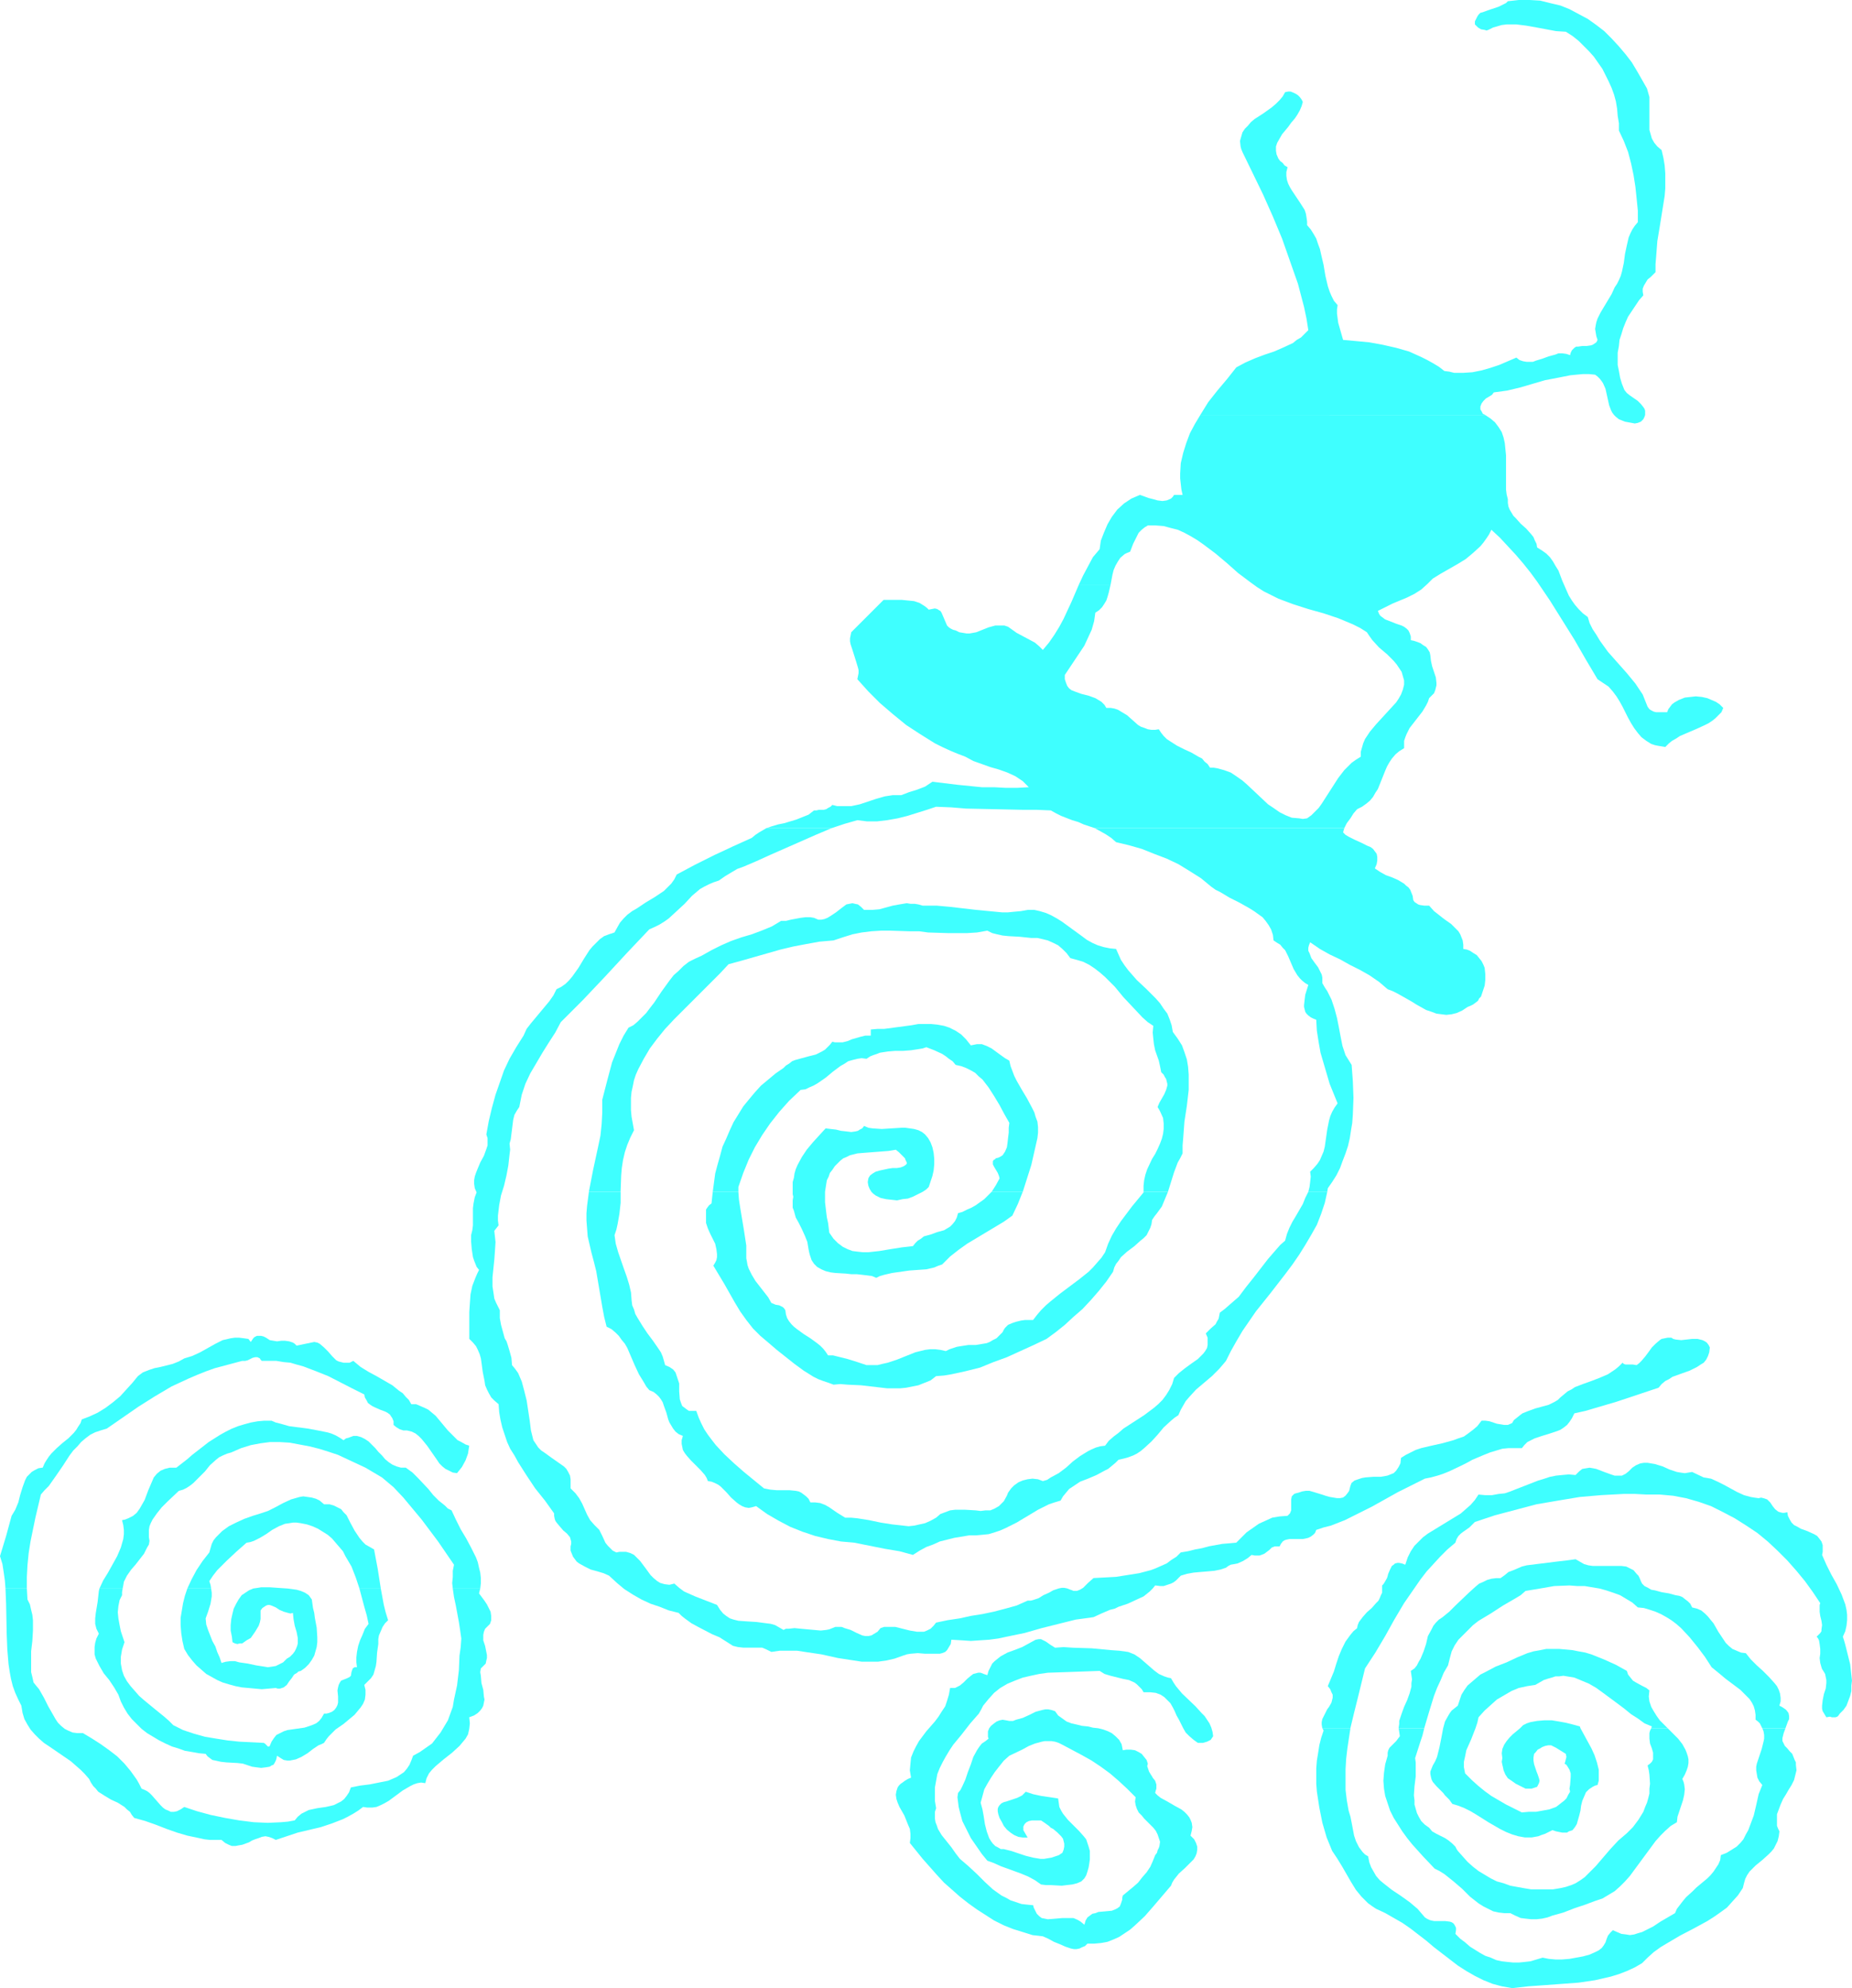 <?xml version="1.0" encoding="UTF-8" standalone="no"?>
<svg
   version="1.0"
   width="129.766mm"
   height="139.28mm"
   id="svg22"
   sodipodi:docname="Surfing 1.wmf"
   xmlns:inkscape="http://www.inkscape.org/namespaces/inkscape"
   xmlns:sodipodi="http://sodipodi.sourceforge.net/DTD/sodipodi-0.dtd"
   xmlns="http://www.w3.org/2000/svg"
   xmlns:svg="http://www.w3.org/2000/svg">
  <sodipodi:namedview
     id="namedview22"
     pagecolor="#ffffff"
     bordercolor="#000000"
     borderopacity="0.25"
     inkscape:showpageshadow="2"
     inkscape:pageopacity="0.0"
     inkscape:pagecheckerboard="0"
     inkscape:deskcolor="#d1d1d1"
     inkscape:document-units="mm" />
  <defs
     id="defs1">
    <pattern
       id="WMFhbasepattern"
       patternUnits="userSpaceOnUse"
       width="6"
       height="6"
       x="0"
       y="0" />
  </defs>
  <path
     style="fill:#3fffff;fill-opacity:1;fill-rule:evenodd;stroke:none"
     d="m 108.918,371.785 -0.646,-1.131 -0.808,-0.808 -0.808,-0.969 -0.97,-0.646 -1.778,-1.454 -4.202,-2.424 -2.101,-1.131 -2.101,-1.293 -1.939,-1.616 -0.97,0.485 h -0.808 -0.808 l -0.646,-0.162 -0.646,-0.162 -0.646,-0.323 -1.131,-1.131 -0.97,-1.131 -1.131,-1.131 -1.131,-0.969 -0.646,-0.323 -0.808,-0.162 -4.686,0.969 -0.485,-0.485 -0.485,-0.323 -0.97,-0.323 -1.131,-0.162 h -0.97 l -1.131,0.162 -0.97,-0.162 -0.97,-0.162 -0.485,-0.323 -0.485,-0.323 -0.646,-0.323 -0.646,-0.162 h -0.646 -0.485 l -0.646,0.323 -0.323,0.323 -0.323,0.485 -0.323,0.485 -0.646,-0.808 -1.131,-0.162 -1.293,-0.162 H 62.216 l -1.131,0.162 -2.101,0.485 -1.939,0.969 -4.04,2.262 -2.101,0.969 -2.101,0.646 -1.454,0.808 -1.616,0.646 -3.232,0.808 -1.616,0.323 -1.454,0.485 -1.616,0.646 -1.293,0.969 -1.454,1.777 -1.616,1.777 -1.616,1.777 -1.939,1.616 -1.939,1.454 -2.101,1.293 -2.101,0.969 -2.101,0.808 -0.323,0.969 -0.646,0.969 -0.485,0.808 -0.646,0.808 -1.454,1.454 -1.616,1.293 -1.454,1.293 -1.454,1.454 -0.646,0.808 -0.646,0.969 -0.485,0.808 -0.485,1.131 -1.131,0.162 -0.97,0.485 -0.808,0.485 -0.646,0.646 -0.646,0.646 -0.485,0.969 -0.646,1.777 -0.646,2.1 -0.485,1.939 -0.808,1.939 -0.485,0.808 -0.485,0.808 L 1.616,406.685 0,412.017 l 0.646,2.1 0.323,2.1 0.323,2.262 0.162,2.1 h 5.656 v -3.07 l 0.162,-3.07 0.323,-3.232 0.485,-3.07 1.293,-6.301 1.454,-6.14 0.97,-1.131 1.131,-1.131 1.939,-2.747 1.778,-2.585 1.778,-2.747 0.97,-1.293 1.131,-1.131 0.97,-1.131 1.131,-0.969 1.293,-0.969 1.293,-0.646 1.454,-0.485 1.616,-0.485 4.202,-2.908 4.202,-2.908 4.363,-2.747 4.363,-2.585 4.525,-2.1 2.262,-0.969 2.424,-0.969 2.262,-0.808 2.424,-0.646 2.424,-0.646 2.424,-0.646 h 0.808 l 0.646,-0.162 1.293,-0.646 0.646,-0.162 h 0.646 l 0.323,0.162 0.323,0.162 0.162,0.323 0.323,0.323 h 1.939 1.939 l 1.939,0.323 1.778,0.162 1.616,0.485 1.778,0.485 3.394,1.293 3.232,1.293 6.302,3.232 3.232,1.616 0.162,0.808 0.485,0.808 0.323,0.646 0.646,0.485 0.485,0.323 0.646,0.323 1.454,0.646 1.293,0.485 0.646,0.323 0.646,0.485 0.323,0.485 0.323,0.485 0.323,0.808 v 0.969 l 0.808,0.646 0.808,0.485 0.97,0.323 h 0.97 l 1.293,0.323 0.97,0.485 0.808,0.646 0.808,0.808 1.454,1.777 2.586,3.716 0.646,0.969 0.808,0.808 0.808,0.646 0.97,0.485 0.97,0.485 1.131,0.162 0.646,-0.808 0.646,-0.808 0.97,-1.777 0.646,-1.777 0.323,-2.1 -0.97,-0.323 -1.131,-0.646 -0.97,-0.485 -0.808,-0.808 -1.778,-1.777 -0.808,-0.969 -0.808,-0.969 -1.616,-1.939 -0.97,-0.808 -0.97,-0.808 -0.97,-0.485 -1.131,-0.485 -1.131,-0.485 z"
     id="path1" />
  <path
     style="fill:#3fffff;fill-opacity:1;fill-rule:evenodd;stroke:none"
     d="m 119.584,399.899 -0.97,-0.485 -0.808,-0.808 -1.616,-1.293 -1.454,-1.454 -1.293,-1.616 -2.747,-2.908 -1.454,-1.454 -1.778,-1.293 h -1.293 l -1.131,-0.323 -1.131,-0.485 -0.97,-0.646 -0.97,-0.808 -0.808,-0.969 -0.97,-0.969 -0.808,-0.969 -0.97,-0.969 -0.808,-0.808 -0.97,-0.646 -0.97,-0.485 -1.131,-0.323 h -0.97 l -1.293,0.485 -0.646,0.162 -0.646,0.485 -0.97,-0.646 -1.131,-0.646 -1.131,-0.485 -1.131,-0.323 -2.424,-0.485 -2.586,-0.485 -5.01,-0.646 -2.262,-0.646 -1.293,-0.323 -1.131,-0.485 h -1.939 l -1.778,0.162 -1.778,0.323 -1.778,0.485 -1.616,0.485 -1.616,0.646 -1.616,0.808 -1.454,0.808 -3.07,1.939 -2.909,2.262 -1.454,1.131 -1.293,1.131 -1.454,1.131 -1.454,1.131 h -0.808 -0.97 l -0.646,0.162 -0.646,0.162 -1.131,0.485 -0.97,0.808 -0.808,0.969 -0.485,1.131 -0.97,2.262 -0.97,2.585 -0.646,1.131 -0.646,1.131 -0.808,1.131 -0.97,0.808 -1.293,0.646 -0.808,0.323 -0.808,0.162 0.323,1.293 0.162,1.293 v 1.131 l -0.162,1.293 -0.323,1.131 -0.323,1.131 -0.97,2.262 -2.424,4.363 -1.293,2.1 -0.97,2.1 h 6.141 l 0.162,-0.808 0.162,-0.969 0.808,-1.616 1.131,-1.616 1.131,-1.293 1.131,-1.454 1.131,-1.454 0.808,-1.616 0.485,-0.808 0.162,-0.969 -0.162,-0.969 v -0.969 -0.969 l 0.162,-0.969 0.323,-0.808 0.485,-0.969 1.131,-1.616 1.293,-1.616 1.454,-1.454 3.07,-2.908 1.131,-0.323 0.97,-0.485 0.97,-0.646 0.808,-0.646 1.454,-1.454 1.616,-1.616 1.293,-1.616 1.616,-1.454 0.808,-0.646 0.97,-0.485 1.131,-0.485 1.131,-0.323 2.586,-1.131 2.586,-0.808 2.586,-0.485 2.424,-0.323 h 2.747 l 2.586,0.162 2.586,0.485 2.586,0.485 2.586,0.646 2.586,0.808 2.424,0.808 2.424,1.131 2.424,1.131 2.424,1.131 4.363,2.585 3.07,2.585 2.586,2.747 2.424,2.908 2.424,2.908 4.363,5.817 4.202,6.14 -0.323,1.616 v 1.616 l -0.162,1.616 0.162,1.454 h 7.272 l 0.162,-1.454 V 417.834 l -0.162,-1.454 -0.323,-1.293 -0.323,-1.454 -0.485,-1.293 -1.293,-2.585 -1.293,-2.424 -1.454,-2.424 -1.293,-2.585 z"
     id="path2" />
  <path
     style="fill:#3fffff;fill-opacity:1;fill-rule:evenodd;stroke:none"
     d="m 99.061,410.24 -1.131,-0.646 -1.131,-0.646 -0.808,-0.808 -0.808,-0.969 -1.293,-1.939 -1.131,-2.1 -0.97,-1.939 -0.808,-0.808 -0.646,-0.808 -0.97,-0.485 -0.97,-0.485 -1.131,-0.323 h -1.454 l -1.131,-0.969 -0.97,-0.485 -1.131,-0.323 -1.131,-0.162 -1.131,-0.162 -0.97,0.162 -1.131,0.323 -1.131,0.323 -2.101,0.969 -2.101,1.131 -1.939,0.969 -0.97,0.323 -0.97,0.323 -2.101,0.646 -2.262,0.808 -2.101,0.969 -1.939,0.969 -1.778,1.293 -0.808,0.808 -0.808,0.808 -0.646,0.808 -0.485,0.969 -0.323,1.131 -0.323,1.131 -1.778,2.262 -1.616,2.424 -1.293,2.424 -1.131,2.424 h 6.302 l -0.162,-0.969 -0.323,-0.969 0.97,-1.454 1.131,-1.454 2.424,-2.424 2.586,-2.424 2.747,-2.424 0.97,-0.162 0.97,-0.323 1.616,-0.808 1.616,-0.969 1.616,-1.131 1.778,-0.969 1.616,-0.646 1.131,-0.162 0.97,-0.162 h 0.97 l 1.131,0.162 1.616,0.323 1.454,0.485 1.454,0.646 1.293,0.808 1.293,0.808 1.131,0.969 0.97,1.131 0.97,1.131 0.97,1.131 0.646,1.293 1.616,2.747 1.131,2.908 0.97,2.908 h 5.656 l -0.808,-5.17 z"
     id="path3" />
  <path
     style="fill:#3fffff;fill-opacity:1;fill-rule:evenodd;stroke:none"
     d="m 126.856,421.873 0.162,-0.646 0.162,-0.646 h -7.272 l 0.323,2.262 0.485,2.262 0.808,4.363 0.323,2.1 0.323,2.262 -0.162,2.262 -0.323,2.262 -0.162,3.878 -0.485,4.039 -0.808,3.716 -0.323,1.939 -0.646,1.777 -0.646,1.777 -0.97,1.616 -0.97,1.616 -1.131,1.454 -1.131,1.454 -1.616,1.131 -1.616,1.131 -1.778,0.969 -0.485,1.293 -0.485,1.131 -0.646,0.969 -0.808,0.969 -0.97,0.646 -0.97,0.646 -1.131,0.485 -1.131,0.485 -2.424,0.485 -2.424,0.485 -2.586,0.323 -2.424,0.485 -0.485,1.293 -0.646,0.969 -0.646,0.808 -0.808,0.646 -0.97,0.485 -0.97,0.485 -2.101,0.485 -2.262,0.323 -2.262,0.485 -0.97,0.485 -0.97,0.485 -0.97,0.808 -0.808,0.969 -1.778,0.323 -1.778,0.162 -3.555,0.162 -3.717,-0.162 -3.878,-0.485 -3.717,-0.646 -3.878,-0.808 -3.555,-0.969 -3.394,-1.131 -0.97,0.646 -0.97,0.485 -0.808,0.162 h -0.808 l -0.646,-0.323 -0.808,-0.323 -0.646,-0.485 -0.646,-0.646 -1.131,-1.293 -1.131,-1.293 -0.646,-0.646 -0.646,-0.485 -0.646,-0.323 -0.808,-0.323 -0.646,-1.293 -0.646,-1.131 -1.616,-2.262 -1.616,-1.939 -1.939,-1.939 -2.101,-1.616 -2.262,-1.616 -2.262,-1.454 -2.424,-1.454 h -1.454 l -1.293,-0.162 -1.131,-0.485 -0.97,-0.485 -0.97,-0.808 -0.808,-0.808 -0.646,-0.969 -0.646,-1.131 -1.293,-2.262 -1.131,-2.262 -1.293,-2.262 -0.808,-0.969 -0.646,-0.808 -0.323,-1.454 -0.323,-1.293 v -2.747 -2.747 l 0.323,-2.747 0.162,-2.747 v -2.747 L 8.565,427.529 8.242,426.236 7.918,424.782 7.272,423.489 7.11,420.581 H 1.454 l 0.162,4.039 0.162,8.079 0.162,4.039 0.323,3.878 0.323,2.1 0.323,1.777 0.485,1.939 0.646,1.777 0.808,1.777 0.808,1.616 0.323,1.939 0.485,1.616 0.808,1.454 0.808,1.293 1.131,1.293 1.131,1.131 1.293,1.131 1.454,0.969 5.656,3.878 1.293,1.131 1.293,1.131 1.131,1.131 1.131,1.293 0.485,0.969 0.646,0.969 0.646,0.646 0.646,0.808 1.778,1.131 1.616,0.969 1.778,0.808 1.778,1.131 0.646,0.646 0.808,0.646 0.485,0.808 0.646,0.808 2.909,0.808 2.747,0.969 2.909,1.131 2.747,0.969 2.747,0.808 3.07,0.646 1.454,0.323 1.454,0.162 h 1.616 1.454 l 0.97,0.808 0.97,0.485 0.808,0.323 h 0.97 l 0.808,-0.162 0.97,-0.162 1.778,-0.646 0.808,-0.485 0.808,-0.323 0.97,-0.323 0.808,-0.323 0.97,-0.162 0.808,0.162 0.97,0.323 0.97,0.485 2.909,-0.969 2.909,-0.969 6.141,-1.454 2.909,-0.969 2.909,-1.131 1.293,-0.646 1.454,-0.808 1.293,-0.808 1.293,-0.969 1.131,0.162 h 1.293 l 1.131,-0.162 1.131,-0.485 0.97,-0.485 1.131,-0.646 3.717,-2.747 1.939,-1.131 0.97,-0.485 0.97,-0.323 0.97,-0.162 1.131,0.162 0.323,-1.293 0.646,-1.293 0.808,-0.969 0.97,-0.969 2.101,-1.777 2.262,-1.777 1.939,-1.777 0.808,-0.969 0.808,-0.969 0.646,-1.131 0.323,-1.454 0.162,-1.454 -0.162,-1.616 1.293,-0.485 0.97,-0.646 0.646,-0.646 0.485,-0.646 0.323,-0.646 0.162,-0.808 0.162,-0.808 -0.162,-0.808 -0.162,-1.777 -0.485,-1.777 -0.162,-1.939 -0.162,-0.969 0.162,-0.969 0.646,-0.646 0.646,-0.646 0.162,-0.808 0.162,-0.646 v -0.808 l -0.162,-0.808 -0.323,-1.616 -0.485,-1.454 v -0.808 -0.646 l 0.162,-0.808 0.323,-0.808 0.646,-0.646 0.646,-0.646 0.323,-0.969 v -1.131 l -0.162,-1.131 -0.485,-0.969 -0.485,-0.969 -0.646,-0.969 z"
     id="path4" />
  <path
     style="fill:#3fffff;fill-opacity:1;fill-rule:evenodd;stroke:none"
     d="m 102.777,428.983 -0.646,-2.1 -0.485,-1.939 -0.808,-4.363 h -5.656 l 1.293,4.847 0.646,2.262 0.485,2.262 -0.97,1.293 -0.646,1.616 -0.646,1.454 -0.485,1.454 -0.323,1.616 -0.162,1.454 v 1.293 l 0.162,1.293 h -0.323 -0.323 l -0.485,0.323 -0.162,0.485 -0.162,0.485 -0.162,0.969 -0.323,0.323 -0.646,0.323 -0.808,0.323 -0.808,0.323 -0.323,0.485 -0.323,0.646 -0.162,0.646 -0.162,0.808 0.162,1.616 v 1.616 l -0.162,0.646 -0.323,0.646 -0.485,0.646 -0.646,0.485 -0.808,0.323 -0.646,0.162 h -0.646 l -0.646,1.131 -0.646,0.808 -0.808,0.646 -1.131,0.485 -0.97,0.323 -0.97,0.323 -2.262,0.323 -2.262,0.323 -0.97,0.323 -0.97,0.485 -0.97,0.485 -0.646,0.808 -0.646,0.969 -0.485,1.131 -0.162,0.162 h -0.323 l -0.323,-0.323 -0.485,-0.485 -0.323,-0.162 -6.464,-0.323 -3.07,-0.323 -3.07,-0.485 -2.909,-0.485 -2.909,-0.808 -2.909,-0.969 -2.586,-1.293 -1.131,-1.131 -1.293,-1.131 -2.586,-2.1 -2.747,-2.262 -1.293,-1.131 -1.131,-1.293 -1.131,-1.293 -0.97,-1.293 -0.808,-1.454 -0.485,-1.454 -0.323,-1.777 v -1.777 l 0.162,-0.969 0.162,-0.969 0.323,-0.969 0.323,-0.969 -0.485,-1.454 -0.485,-1.454 -0.323,-1.616 -0.323,-1.777 -0.162,-1.616 0.162,-1.616 0.323,-1.616 0.323,-0.646 0.323,-0.646 v -0.808 l 0.162,-0.969 H 26.341 l -0.162,0.646 -0.162,1.454 -0.162,1.454 -0.485,2.908 -0.162,1.454 v 1.454 l 0.323,1.293 0.323,0.646 0.323,0.646 -0.646,1.293 -0.323,1.131 -0.162,1.131 v 0.969 0.969 l 0.323,1.131 0.485,0.969 0.485,0.969 1.131,1.939 1.454,1.777 1.293,1.939 1.131,1.939 0.646,1.777 0.808,1.616 0.97,1.616 1.131,1.454 1.293,1.293 1.293,1.293 1.454,1.131 1.616,0.969 1.616,0.969 1.616,0.808 1.778,0.808 1.616,0.485 1.778,0.646 1.939,0.323 1.778,0.323 1.778,0.162 0.485,0.646 0.646,0.485 0.646,0.485 0.808,0.162 1.454,0.323 1.454,0.162 2.909,0.162 1.454,0.162 1.454,0.485 0.97,0.323 1.131,0.162 1.293,0.162 1.293,-0.162 0.97,-0.162 0.485,-0.323 0.485,-0.162 0.323,-0.485 0.323,-0.646 0.162,-0.485 0.162,-0.808 0.97,0.646 0.808,0.485 0.97,0.162 h 0.646 l 0.808,-0.162 0.808,-0.162 1.454,-0.646 1.616,-0.969 1.454,-1.131 1.454,-0.969 0.808,-0.323 0.646,-0.323 0.646,-0.969 0.646,-0.808 0.808,-0.808 0.97,-0.969 2.101,-1.454 1.939,-1.616 0.97,-0.808 0.808,-0.969 0.808,-0.969 0.646,-0.969 0.485,-1.131 0.162,-1.293 v -1.293 l -0.323,-1.293 0.97,-0.969 0.808,-0.808 0.646,-0.969 0.323,-1.131 0.323,-1.131 0.162,-1.131 0.162,-2.424 0.323,-2.262 v -1.293 l 0.162,-0.969 0.485,-1.131 0.485,-1.131 0.646,-0.969 z"
     id="path5" />
  <path
     style="fill:#3fffff;fill-opacity:1;fill-rule:evenodd;stroke:none"
     d="m 82.578,423.489 -0.808,-1.131 -0.97,-0.646 -1.131,-0.485 -1.131,-0.323 -2.424,-0.323 -2.424,-0.162 -2.262,-0.162 h -2.262 l -0.97,0.162 -1.131,0.162 -1.131,0.485 -0.97,0.646 -0.97,0.646 -0.808,1.131 -0.646,1.131 -0.646,1.293 -0.323,1.293 -0.323,1.454 -0.162,1.616 v 1.454 l 0.323,1.616 0.162,1.454 0.646,0.323 0.646,0.162 0.646,-0.162 h 0.646 l 1.131,-0.808 1.131,-0.646 1.131,-1.616 0.97,-1.616 0.323,-0.969 0.162,-0.808 v -1.131 -1.131 l 0.485,-0.646 0.485,-0.323 0.485,-0.323 0.485,-0.162 h 0.485 l 0.485,0.162 1.131,0.485 0.97,0.646 1.131,0.485 1.131,0.323 0.646,0.162 0.646,-0.162 0.162,1.616 0.323,1.777 0.485,1.616 0.323,1.616 v 1.454 l -0.162,0.646 -0.323,0.808 -0.323,0.646 -0.485,0.646 -0.808,0.808 -0.808,0.485 -0.97,0.969 -0.97,0.485 -0.97,0.485 -0.97,0.162 -1.131,0.162 -0.97,-0.162 -2.101,-0.323 -2.262,-0.485 -2.262,-0.323 -1.131,-0.323 h -1.131 l -1.293,0.162 -1.131,0.323 -0.485,-1.454 -0.646,-1.454 -0.485,-1.454 -0.808,-1.454 -1.131,-2.908 -0.485,-1.454 -0.162,-1.616 0.646,-1.777 0.646,-2.1 0.323,-1.939 v -0.969 l -0.162,-1.131 h -6.302 l -0.646,1.939 -0.485,1.939 -0.323,1.939 -0.323,1.939 v 1.939 l 0.162,2.1 0.323,2.1 0.485,2.1 0.97,1.616 1.131,1.454 1.131,1.293 1.293,1.131 1.293,1.131 1.454,0.808 1.454,0.808 1.454,0.646 1.616,0.485 1.778,0.485 1.616,0.323 1.778,0.162 1.778,0.162 1.778,0.162 3.717,-0.323 0.485,0.162 h 0.646 l 0.485,-0.162 0.485,-0.162 0.808,-0.646 0.646,-0.969 0.646,-0.808 0.646,-0.969 0.808,-0.485 0.323,-0.323 0.646,-0.162 1.131,-0.808 0.97,-0.969 0.808,-1.131 0.646,-1.131 0.323,-1.131 0.323,-1.131 0.162,-1.293 v -1.293 l -0.162,-2.585 -0.485,-2.585 -0.162,-1.293 -0.323,-1.293 -0.162,-1.131 z"
     id="path6" />
  <path
     style="fill:#3fffff;fill-opacity:1;fill-rule:evenodd;stroke:none"
     d="m 473.326,462.914 -0.646,-0.646 -0.323,-0.646 -0.323,-0.646 v -0.808 l 0.162,-0.646 0.162,-0.646 0.485,-1.293 h -6.141 l 0.323,0.808 0.162,0.969 v 0.969 l -0.162,0.808 -0.485,1.939 -0.646,1.939 -0.646,1.939 -0.162,0.808 v 0.969 l 0.162,0.969 0.162,0.969 0.485,0.969 0.808,0.969 -0.97,2.424 -0.646,2.908 -0.646,2.747 -0.97,2.585 -0.485,1.293 -0.646,1.131 -0.646,1.293 -0.808,0.969 -0.97,0.969 -1.293,0.808 -1.293,0.808 -1.616,0.646 -0.162,1.293 -0.485,1.131 -0.646,0.969 -0.646,0.969 -0.808,0.969 -0.808,0.808 -1.939,1.616 -0.97,0.808 -0.97,0.969 -1.778,1.616 -0.808,0.969 -1.616,2.1 -0.485,1.131 -1.939,1.131 -1.939,1.131 -1.939,1.293 -1.939,0.969 -0.97,0.485 -1.131,0.323 -0.97,0.323 -1.131,0.162 -0.97,-0.162 -1.293,-0.162 -1.131,-0.485 -1.131,-0.485 -0.646,0.646 -0.646,0.808 -0.323,0.808 -0.323,0.969 -0.485,0.808 -0.485,0.646 -0.808,0.646 -0.323,0.162 -0.646,0.323 -1.454,0.646 -1.778,0.485 -1.778,0.323 -1.778,0.323 -1.939,0.162 h -1.778 l -1.778,-0.162 -1.616,-0.323 -1.616,0.485 -1.616,0.485 -1.454,0.162 -1.616,0.162 h -1.454 l -1.616,-0.162 -1.454,-0.162 -1.454,-0.323 -1.454,-0.646 -1.454,-0.485 -1.454,-0.808 -1.293,-0.808 -1.293,-0.808 -1.293,-1.131 -1.293,-0.969 -1.293,-1.293 0.162,-0.969 v -0.646 l -0.323,-0.646 -0.323,-0.485 -0.485,-0.323 -0.485,-0.162 -1.293,-0.162 h -1.454 -1.454 l -0.808,-0.162 -0.485,-0.162 -0.646,-0.323 -0.485,-0.323 -0.97,-1.131 -0.97,-1.131 -2.101,-1.777 -2.262,-1.616 -2.424,-1.616 -2.262,-1.777 -0.97,-0.808 -0.97,-1.131 -0.646,-1.131 -0.646,-1.131 -0.485,-1.293 -0.323,-1.616 -0.808,-0.485 -0.646,-0.646 -0.485,-0.646 -0.485,-0.646 -0.808,-1.616 -0.485,-1.454 -0.646,-3.393 -0.323,-1.616 -0.485,-1.616 -0.485,-2.747 -0.323,-2.747 v -2.747 -2.747 l 0.162,-2.747 0.323,-2.747 0.808,-5.332 h -7.434 l 0.323,0.646 -0.646,1.939 -0.485,1.939 -0.323,2.1 -0.323,1.939 -0.162,2.1 v 2.1 1.939 l 0.162,2.1 0.646,4.201 0.808,4.039 1.131,3.878 1.454,3.555 1.293,1.939 1.293,2.1 2.424,4.201 1.293,2.1 1.454,1.777 0.97,0.969 0.808,0.808 1.131,0.808 0.97,0.646 2.424,1.131 2.262,1.293 2.262,1.293 2.101,1.454 4.202,3.232 2.101,1.777 2.101,1.616 4.202,3.232 2.262,1.454 2.262,1.293 2.262,1.131 2.424,0.969 2.424,0.646 2.747,0.485 4.363,-0.485 4.525,-0.323 4.363,-0.323 4.363,-0.323 4.363,-0.646 2.101,-0.485 2.101,-0.485 2.101,-0.646 2.101,-0.808 2.101,-0.969 1.939,-1.131 1.454,-1.454 1.616,-1.454 1.778,-1.293 1.616,-0.969 3.555,-2.1 3.717,-1.939 3.555,-1.939 1.778,-1.131 1.616,-1.131 1.778,-1.293 1.454,-1.616 1.454,-1.616 1.293,-1.939 0.323,-1.293 0.323,-1.131 0.485,-0.969 0.646,-0.969 1.616,-1.616 1.778,-1.454 1.616,-1.454 0.808,-0.808 0.646,-0.808 0.485,-0.969 0.485,-0.969 0.323,-1.293 0.162,-1.293 -0.323,-0.646 -0.323,-0.808 v -1.454 -1.616 l 0.485,-1.293 0.485,-1.293 0.646,-1.454 0.808,-1.293 0.646,-1.131 0.808,-1.293 0.646,-1.293 0.323,-1.293 0.323,-1.293 -0.162,-1.454 v -0.646 l -0.323,-0.646 -0.323,-0.808 -0.323,-0.808 -0.646,-0.646 z"
     id="path7" />
  <path
     style="fill:#3fffff;fill-opacity:1;fill-rule:evenodd;stroke:none"
     d="m 441.652,457.582 h -4.363 l -0.323,0.646 -0.162,0.646 v 1.454 l 0.162,1.293 0.485,1.293 0.323,1.131 v 0.646 0.646 0.485 l -0.323,0.646 -0.485,0.485 -0.646,0.485 0.323,1.293 0.162,1.131 0.162,2.424 -0.162,1.293 v 1.293 l -0.323,1.293 -0.323,1.131 -0.485,1.131 -0.485,1.293 -1.293,2.1 -1.454,1.939 -0.808,0.808 -0.808,0.808 -1.131,0.969 -1.131,0.969 -2.101,2.262 -0.97,1.131 -0.97,1.131 -1.939,2.262 -1.939,1.939 -0.97,0.969 -1.131,0.808 -1.293,0.808 -1.131,0.485 -1.454,0.485 -1.454,0.323 -1.939,0.323 h -1.939 -1.939 -1.939 l -1.939,-0.323 -1.778,-0.323 -1.778,-0.323 -1.778,-0.646 -1.778,-0.485 -1.616,-0.808 -1.616,-0.969 -1.616,-0.969 -1.454,-1.131 -1.454,-1.293 -1.293,-1.454 -1.293,-1.454 -0.323,-0.485 -0.323,-0.646 -0.808,-0.808 -0.97,-0.808 -0.97,-0.646 -2.262,-1.131 -1.131,-0.646 -0.808,-0.969 -1.131,-0.808 -0.97,-0.969 -0.646,-1.131 -0.485,-0.969 -0.323,-1.131 -0.323,-1.131 v -1.131 l -0.162,-1.293 0.162,-2.424 0.323,-2.585 v -2.424 -1.293 l -0.162,-1.131 1.293,-4.039 0.646,-1.939 0.485,-1.939 h -6.787 l 0.162,0.969 0.162,1.131 -0.485,0.646 -0.485,0.646 -1.131,1.131 -0.646,0.646 -0.323,0.646 -0.162,0.646 v 0.323 0.485 l -0.646,2.262 -0.323,2.262 -0.162,2.1 0.162,2.1 0.323,1.939 0.646,1.939 0.646,1.939 0.97,1.939 1.131,1.777 1.131,1.777 1.293,1.777 1.293,1.616 2.909,3.232 3.07,3.232 1.293,0.646 1.293,0.808 2.424,1.939 2.262,1.939 2.101,2.1 2.262,1.777 1.293,0.808 1.293,0.646 1.293,0.646 1.454,0.323 1.454,0.162 h 1.616 l 1.293,0.646 1.454,0.646 1.293,0.162 1.454,0.162 h 1.454 l 1.454,-0.162 1.454,-0.323 1.293,-0.485 2.909,-0.808 2.909,-1.131 2.909,-0.969 2.586,-0.969 1.939,-0.646 1.616,-0.969 1.616,-0.969 1.454,-1.293 1.293,-1.293 1.293,-1.454 2.262,-3.07 2.262,-3.07 2.262,-3.07 1.293,-1.454 1.293,-1.293 1.454,-1.293 1.616,-0.969 0.162,-1.454 0.485,-1.454 0.97,-2.908 0.323,-1.454 0.162,-1.454 -0.162,-1.293 -0.162,-0.646 -0.323,-0.808 0.646,-1.131 0.485,-1.131 0.323,-0.969 0.162,-0.969 v -0.969 l -0.162,-0.808 -0.323,-0.969 -0.323,-0.808 -0.808,-1.454 -1.131,-1.454 z"
     id="path8" />
  <path
     style="fill:#3fffff;fill-opacity:1;fill-rule:evenodd;stroke:none"
     d="m 488.031,433.345 0.646,-1.454 0.323,-1.454 0.162,-1.454 v -1.454 l -0.162,-1.293 -0.323,-1.454 -0.485,-1.293 -0.485,-1.293 -1.293,-2.747 -1.454,-2.585 -1.293,-2.585 -1.131,-2.585 0.162,-0.808 v -0.646 -1.131 l -0.323,-0.969 -0.485,-0.646 -0.646,-0.808 -0.808,-0.485 -1.778,-0.808 -1.778,-0.646 -0.808,-0.485 -0.97,-0.485 -0.646,-0.646 -0.485,-0.808 -0.485,-0.969 -0.162,-0.969 -0.808,0.162 h -0.485 l -0.646,-0.162 -0.485,-0.162 -0.808,-0.646 -0.646,-0.808 -0.646,-0.969 -0.808,-0.808 -0.485,-0.162 -0.485,-0.162 -0.646,-0.162 -0.646,0.162 -1.131,-0.162 -0.97,-0.162 -1.778,-0.485 -1.778,-0.808 -3.555,-1.939 -1.616,-0.808 -1.778,-0.808 -0.97,-0.162 -0.97,-0.162 -3.07,-1.454 -0.97,0.162 -0.97,0.162 -1.131,-0.162 -0.97,-0.162 -1.939,-0.646 -1.778,-0.808 -2.101,-0.646 -0.97,-0.162 -0.97,-0.162 h -0.97 l -0.97,0.162 -1.131,0.485 -0.97,0.646 -0.485,0.485 -0.485,0.485 -0.808,0.646 -0.97,0.485 h -0.97 -0.97 l -0.97,-0.323 -1.778,-0.646 -2.101,-0.808 -0.808,-0.162 -0.97,-0.162 -0.97,0.162 -0.97,0.162 -0.808,0.646 -0.485,0.485 -0.485,0.485 -1.778,-0.162 -1.778,0.162 -1.616,0.162 -1.616,0.323 -1.454,0.485 -1.616,0.485 -2.909,1.131 -2.909,1.131 -1.616,0.646 -1.454,0.485 -1.616,0.162 -1.778,0.323 h -1.778 l -1.778,-0.162 -0.97,1.454 -1.131,1.293 -1.293,1.131 -1.293,1.131 -2.909,1.777 -2.909,1.777 -2.909,1.777 -1.293,0.969 -1.131,1.131 -1.131,1.131 -0.97,1.454 -0.808,1.616 -0.646,1.939 -0.808,-0.323 -0.808,-0.162 h -0.485 l -0.646,0.162 -0.323,0.323 -0.485,0.323 -0.485,0.969 -0.485,1.131 -0.162,0.646 -0.162,0.485 -0.646,1.131 -0.323,0.485 -0.323,0.323 v 0.969 0.969 l -0.323,0.646 -0.323,0.808 -0.323,0.646 -0.646,0.646 -1.131,1.293 -1.293,1.131 -1.131,1.293 -0.485,0.646 -0.485,0.646 -0.323,0.808 -0.162,0.808 -0.97,0.808 -0.808,0.969 -1.293,1.777 -0.97,1.939 -0.808,1.939 -0.646,1.939 -0.646,2.1 -0.808,1.939 -0.808,1.939 0.646,0.808 0.323,0.808 0.323,0.646 v 0.808 l -0.162,0.646 -0.162,0.646 -0.646,1.131 -0.485,0.646 -0.323,0.646 -0.646,1.293 -0.323,0.646 -0.162,0.808 v 0.646 l 0.162,0.969 h 7.434 l 0.97,-4.039 0.97,-3.878 1.939,-7.917 2.747,-4.201 2.586,-4.363 2.424,-4.363 2.586,-4.363 2.909,-4.201 1.454,-2.1 1.616,-2.1 1.778,-1.939 1.778,-1.939 1.939,-1.939 2.101,-1.777 0.323,-0.969 0.485,-0.808 0.646,-0.646 0.646,-0.485 1.616,-1.131 0.808,-0.808 0.646,-0.646 5.333,-1.777 5.494,-1.454 5.494,-1.454 5.656,-0.969 5.818,-0.969 5.656,-0.485 5.979,-0.323 h 2.909 l 3.07,0.162 h 3.555 l 3.555,0.323 3.394,0.646 3.394,0.969 3.232,1.131 3.232,1.616 3.07,1.616 3.07,1.939 2.909,1.939 2.747,2.262 2.586,2.424 2.586,2.585 2.424,2.747 2.262,2.747 2.101,2.908 1.939,2.908 -0.162,0.485 v 0.485 1.293 l 0.162,1.131 0.323,1.293 0.162,1.131 -0.162,1.131 v 0.485 l -0.323,0.485 -0.485,0.485 -0.485,0.485 0.323,0.323 0.323,0.646 0.162,0.969 0.162,1.293 v 1.293 l -0.162,1.131 0.162,1.293 0.323,1.131 0.162,0.485 0.323,0.485 0.485,0.808 0.162,0.808 0.162,0.808 v 0.808 l -0.162,1.454 -0.485,1.454 -0.323,1.616 -0.162,1.454 v 0.808 l 0.162,0.646 0.485,0.808 0.485,0.808 0.97,-0.162 0.485,0.162 h 0.97 l 0.485,-0.162 0.323,-0.323 0.323,-0.485 0.97,-0.969 0.808,-1.131 0.485,-1.293 0.485,-1.293 0.323,-1.293 v -1.454 l 0.162,-1.293 -0.162,-1.454 -0.323,-2.908 -0.646,-2.585 -0.646,-2.585 -0.323,-1.131 z"
     id="path9" />
  <path
     style="fill:#3fffff;fill-opacity:1;fill-rule:evenodd;stroke:none"
     d="m 471.225,451.603 0.323,-1.131 v -0.969 l -0.162,-1.131 -0.323,-0.969 -0.485,-0.969 -0.646,-0.808 -1.454,-1.616 -1.616,-1.616 -1.616,-1.454 -1.616,-1.616 -0.646,-0.808 -0.646,-0.808 -1.293,-0.162 -1.131,-0.485 -1.131,-0.485 -0.97,-0.808 -0.808,-0.808 -0.646,-0.969 -1.293,-1.939 -1.293,-2.262 -0.808,-0.969 -0.646,-0.808 -0.808,-0.808 -0.97,-0.808 -1.131,-0.485 -1.293,-0.323 -0.485,-0.969 -0.646,-0.646 -0.646,-0.485 -0.808,-0.646 -0.808,-0.323 -0.97,-0.162 -1.778,-0.485 -1.939,-0.323 -1.778,-0.485 -0.97,-0.162 -0.808,-0.485 -0.97,-0.485 -0.646,-0.646 -0.323,-0.646 -0.323,-0.808 -0.323,-0.646 -0.485,-0.485 -0.808,-0.969 -0.97,-0.485 -0.97,-0.485 -1.293,-0.162 h -1.131 -1.293 -2.586 -2.586 l -1.131,-0.162 -1.131,-0.323 -1.131,-0.646 -1.131,-0.646 -2.424,0.323 -2.747,0.323 -2.586,0.323 -2.586,0.323 -2.586,0.323 -1.293,0.323 -1.131,0.485 -1.131,0.485 -1.293,0.485 -0.97,0.808 -1.131,0.808 h -1.131 l -1.293,0.162 -1.131,0.323 -0.97,0.485 -1.131,0.485 -0.97,0.808 -1.778,1.616 -3.555,3.393 -1.616,1.616 -1.778,1.454 -0.97,0.646 -0.808,0.808 -0.646,0.808 -0.485,0.969 -0.97,1.777 -0.485,2.1 -0.646,1.939 -0.808,1.939 -0.485,0.808 -0.485,0.969 -0.646,0.808 -0.97,0.646 0.162,1.131 0.162,1.131 -0.162,0.969 v 0.969 l -0.485,1.777 -0.646,1.777 -0.808,1.777 -0.646,1.777 -0.646,1.939 v 0.808 l -0.162,1.131 h 6.787 l 1.293,-4.363 1.293,-4.201 0.808,-2.1 0.97,-2.1 0.808,-1.939 1.131,-1.939 0.485,-1.939 0.485,-1.777 0.808,-1.616 0.97,-1.454 1.293,-1.293 1.293,-1.293 1.293,-1.293 1.454,-1.131 3.232,-1.939 3.232,-2.1 3.07,-1.777 1.616,-0.969 1.293,-1.131 3.878,-0.646 3.717,-0.646 4.04,-0.162 2.101,0.162 h 1.939 l 1.939,0.323 1.939,0.323 1.778,0.485 1.939,0.646 1.778,0.646 1.616,0.969 1.616,0.969 1.454,1.293 1.616,0.162 1.616,0.485 1.454,0.485 1.454,0.646 1.454,0.808 1.293,0.808 1.293,0.969 1.293,1.131 2.262,2.424 2.101,2.585 1.939,2.585 1.778,2.747 1.778,1.454 1.939,1.616 1.939,1.454 1.939,1.454 1.616,1.616 0.808,0.808 0.646,0.969 0.485,0.969 0.323,1.131 0.162,1.131 v 1.293 l 0.646,0.485 0.485,0.485 0.646,1.293 h 6.141 l 0.646,-1.777 0.323,-0.646 v -0.808 l -0.162,-0.808 -0.485,-0.646 -0.323,-0.323 -0.485,-0.323 -0.485,-0.323 z"
     id="path10" />
  <path
     style="fill:#3fffff;fill-opacity:1;fill-rule:evenodd;stroke:none"
     d="m 437.289,457.582 h 4.363 l -2.101,-2.1 -0.808,-1.131 -0.808,-1.293 -0.646,-1.131 -0.485,-1.454 -0.162,-1.293 0.162,-1.616 -0.808,-0.646 -0.97,-0.485 -1.778,-0.969 -0.808,-0.485 -0.646,-0.808 -0.646,-0.808 -0.323,-0.969 -2.909,-1.616 -3.232,-1.454 -3.232,-1.293 -1.616,-0.485 -1.778,-0.323 -1.616,-0.323 -1.778,-0.162 -1.778,-0.162 h -1.616 -1.778 l -1.616,0.323 -1.778,0.323 -1.616,0.485 -2.747,1.131 -2.747,1.293 -2.909,1.131 -2.747,1.454 -1.293,0.646 -1.131,0.969 -1.131,0.969 -1.131,0.969 -0.808,1.131 -0.808,1.293 -0.485,1.454 -0.485,1.454 -0.808,0.646 -0.808,0.646 -0.485,0.646 -0.485,0.808 -0.808,1.454 -0.485,1.777 -0.485,2.585 -0.485,2.424 -0.323,1.293 -0.323,1.293 -0.485,1.131 -0.646,1.131 -0.323,0.808 -0.323,0.808 v 0.646 l 0.162,0.808 0.162,0.646 0.323,0.646 0.97,1.131 1.131,1.131 0.646,0.646 0.485,0.646 1.131,1.131 0.808,1.131 1.616,0.485 1.616,0.646 1.616,0.808 1.616,0.969 3.07,1.939 3.07,1.777 1.616,0.808 1.616,0.646 1.616,0.485 1.778,0.323 h 1.778 l 1.778,-0.323 0.808,-0.323 0.97,-0.323 0.97,-0.485 0.97,-0.485 0.97,0.323 0.808,0.162 0.808,0.162 h 0.646 0.646 l 0.485,-0.323 0.485,-0.162 0.485,-0.162 0.646,-0.808 0.485,-0.808 0.323,-1.131 0.323,-1.131 0.323,-1.293 0.162,-1.293 0.323,-1.293 0.485,-1.131 0.485,-1.131 0.808,-0.808 0.97,-0.646 0.646,-0.323 0.646,-0.162 0.323,-1.131 v -0.969 -0.969 -0.969 l -0.485,-1.939 -0.646,-1.939 -0.808,-1.777 -0.97,-1.777 -1.939,-3.555 -0.162,-0.485 -1.778,-0.485 -1.939,-0.485 -1.778,-0.323 -1.939,-0.323 h -1.939 l -1.939,0.162 -1.778,0.323 -0.97,0.323 -0.97,0.485 -0.323,0.323 -0.485,0.485 -1.939,1.616 -0.808,0.808 -0.808,0.969 -0.646,0.969 -0.485,1.131 -0.162,1.131 0.162,1.293 -0.162,0.969 0.162,0.808 0.162,0.646 0.162,0.808 0.485,1.131 0.646,0.969 0.97,0.646 1.131,0.808 1.293,0.646 1.293,0.646 h 0.808 0.808 l 0.485,-0.162 0.485,-0.162 0.485,-0.162 0.162,-0.323 0.323,-0.646 0.162,-0.646 -0.162,-0.646 -0.323,-0.969 -0.323,-0.808 -0.646,-1.939 -0.162,-0.969 v -0.808 l 0.162,-0.969 0.323,-0.323 0.646,-0.808 0.646,-0.323 0.485,-0.323 0.808,-0.323 0.808,-0.162 h 0.808 l 0.646,0.323 0.646,0.323 1.293,0.808 1.293,0.808 0.162,0.808 -0.162,0.646 -0.162,0.646 -0.162,0.485 0.485,0.323 0.323,0.485 0.485,0.808 0.323,0.969 v 0.969 l -0.162,2.1 -0.162,0.969 0.162,0.808 -0.485,0.808 -0.485,0.969 -0.646,0.646 -0.646,0.485 -0.808,0.646 -0.646,0.485 -1.778,0.646 -1.778,0.323 -1.778,0.323 h -1.939 l -1.778,0.162 -4.202,-2.1 -1.939,-1.131 -1.939,-1.131 -1.778,-1.293 -1.778,-1.454 -1.616,-1.454 -1.778,-1.777 -0.323,-1.616 v -1.454 l 0.323,-1.454 0.323,-1.616 1.293,-2.908 1.131,-2.908 0.485,-1.454 0.323,-1.454 1.616,-1.777 1.616,-1.454 1.616,-1.454 1.939,-1.131 1.939,-1.131 1.939,-0.808 2.262,-0.485 2.101,-0.323 1.131,-0.646 1.131,-0.646 0.97,-0.323 1.131,-0.323 0.97,-0.323 h 0.97 l 1.131,-0.162 0.97,0.162 1.939,0.323 1.939,0.808 1.939,0.808 1.939,1.131 1.778,1.293 3.717,2.747 1.939,1.454 1.778,1.454 1.778,1.131 1.778,1.293 1.939,0.808 z"
     id="path11" />
  <path
     style="fill:#3fffff;fill-opacity:1;fill-rule:evenodd;stroke:none"
     d="m 310.11,444.332 -0.808,-0.162 -0.97,-0.323 -1.454,-0.646 -1.293,-0.969 -1.293,-1.131 -2.424,-2.1 -1.454,-0.969 -1.616,-0.646 -2.262,-0.323 -2.262,-0.162 -5.171,-0.485 -5.01,-0.162 -2.424,-0.162 -2.262,0.162 -1.293,-0.808 -1.131,-0.808 -0.646,-0.323 -0.646,-0.323 h -0.646 l -0.808,0.162 -1.778,0.969 -1.778,0.969 -2.101,0.808 -1.778,0.646 -1.778,0.969 -0.808,0.646 -0.808,0.646 -0.646,0.646 -0.485,0.969 -0.485,0.969 -0.323,1.131 -0.97,-0.323 -0.808,-0.323 h -0.646 l -0.646,0.162 -0.646,0.162 -0.646,0.485 -0.97,0.808 -0.97,0.969 -0.97,0.808 -0.646,0.323 -0.646,0.323 h -0.646 -0.646 l -0.323,1.777 -0.485,1.616 -0.485,1.454 -0.97,1.454 -0.808,1.293 -0.97,1.293 -1.131,1.293 -1.131,1.293 -1.939,2.585 -0.808,1.454 -0.646,1.293 -0.646,1.616 -0.162,1.616 -0.162,1.777 0.162,0.969 0.162,0.969 -0.808,0.323 -0.808,0.485 -0.646,0.485 -0.485,0.323 -0.485,0.485 -0.323,0.485 -0.323,0.969 -0.162,0.969 0.162,1.131 0.323,0.969 0.485,1.131 0.646,1.131 0.646,1.131 0.97,2.424 0.485,1.131 0.162,1.293 v 1.131 l -0.162,1.293 3.394,4.201 3.717,4.201 1.939,2.1 4.202,3.716 2.262,1.777 2.262,1.616 2.262,1.454 2.262,1.454 2.586,1.293 2.424,0.969 2.586,0.808 2.586,0.808 2.747,0.323 1.454,0.646 1.454,0.808 1.616,0.646 1.454,0.646 1.454,0.485 0.808,0.162 h 0.646 l 0.808,-0.162 0.646,-0.323 0.808,-0.323 0.646,-0.646 h 1.778 l 1.778,-0.162 1.778,-0.323 1.616,-0.646 1.454,-0.646 1.454,-0.969 1.454,-0.969 1.293,-1.131 2.586,-2.424 2.262,-2.585 4.686,-5.494 0.323,-0.808 0.485,-0.808 0.646,-0.808 0.646,-0.808 1.616,-1.454 1.454,-1.454 0.808,-0.808 0.485,-0.808 0.323,-0.808 0.162,-0.969 v -0.808 l -0.323,-0.969 -0.485,-0.969 -0.97,-0.969 0.323,-1.293 0.162,-0.969 -0.162,-1.131 -0.323,-0.808 -0.323,-0.646 -0.646,-0.808 -0.646,-0.646 -0.808,-0.646 -1.778,-0.969 -1.939,-1.131 -1.778,-0.969 -0.808,-0.646 -0.646,-0.646 0.162,-0.646 0.162,-0.485 v -0.646 -0.485 l -0.323,-0.969 -0.646,-0.808 -0.162,-0.323 -0.323,-0.485 -0.485,-0.808 -0.323,-0.969 -0.162,-0.485 0.162,-0.646 -0.323,-0.969 -0.646,-0.808 -0.646,-0.808 -0.808,-0.485 -0.97,-0.485 -1.131,-0.162 h -1.131 l -0.97,0.162 -0.162,-0.808 -0.162,-0.808 -0.646,-1.131 -0.97,-0.969 -0.97,-0.808 -0.97,-0.485 -1.293,-0.485 -1.293,-0.323 -1.454,-0.162 -1.293,-0.323 -1.616,-0.162 -1.293,-0.323 -1.454,-0.323 -1.293,-0.485 -1.131,-0.808 -1.131,-0.808 -0.808,-1.131 -0.97,-0.323 -0.808,-0.162 h -0.808 l -0.808,0.162 -1.778,0.485 -1.616,0.808 -1.778,0.808 -1.778,0.485 -0.808,0.323 h -0.97 l -0.808,-0.162 -0.97,-0.162 -0.808,0.162 -0.808,0.323 -0.646,0.485 -0.808,0.646 -0.485,0.646 -0.323,0.808 v 0.969 0.485 l 0.162,0.485 -0.808,0.646 -0.97,0.646 -0.646,0.808 -0.646,0.969 -0.97,1.777 -0.646,1.939 -0.808,2.1 -0.646,1.939 -0.808,1.777 -0.485,0.969 -0.646,0.808 -0.162,1.131 0.162,1.293 0.162,1.293 0.323,1.293 0.646,2.424 1.131,2.262 1.131,2.262 1.454,2.1 1.454,2.1 1.454,1.777 1.778,0.646 1.778,0.808 3.555,1.293 1.778,0.646 1.939,0.808 1.778,0.969 1.616,1.131 1.293,0.162 h 1.293 l 2.909,0.162 1.293,-0.162 1.454,-0.162 1.293,-0.323 1.131,-0.485 0.808,-0.808 0.485,-0.808 0.323,-0.969 0.323,-1.131 0.162,-0.969 0.162,-1.131 v -2.262 l -0.323,-1.131 -0.323,-0.969 -0.323,-0.969 -0.646,-0.808 -1.293,-1.454 -1.454,-1.454 -1.454,-1.454 -1.293,-1.616 -0.485,-0.808 -0.485,-0.969 -0.162,-1.131 -0.162,-1.131 -2.101,-0.323 -2.262,-0.323 -2.262,-0.485 -0.97,-0.323 -0.97,-0.323 -0.485,0.485 -0.485,0.485 -1.293,0.646 -1.454,0.485 -1.454,0.485 -0.646,0.162 -0.646,0.323 -0.485,0.485 -0.323,0.485 -0.162,0.485 v 0.646 l 0.162,0.808 0.323,0.969 0.646,1.131 0.485,0.969 0.808,0.969 0.97,0.808 0.97,0.646 1.131,0.485 1.131,0.162 h 1.293 l -1.131,-1.939 v -0.646 -0.323 l 0.323,-0.646 0.485,-0.485 0.646,-0.323 0.808,-0.162 h 2.424 l 0.97,0.646 1.131,0.808 0.485,0.485 0.646,0.323 1.131,0.969 0.97,0.969 0.485,0.646 0.162,0.646 0.162,0.646 v 0.808 l -0.162,0.808 -0.323,0.808 -0.97,0.646 -0.97,0.323 -0.97,0.323 -0.97,0.162 -0.97,0.162 h -0.97 l -1.939,-0.323 -1.939,-0.485 -1.939,-0.646 -1.939,-0.646 -1.939,-0.485 h -0.808 l -0.808,-0.485 -0.646,-0.323 -0.646,-0.646 -0.485,-0.646 -0.485,-0.808 -0.646,-1.777 -0.485,-1.939 -0.323,-2.1 -0.323,-1.777 -0.485,-1.777 0.485,-1.777 0.485,-1.777 0.808,-1.454 0.97,-1.616 0.97,-1.454 1.131,-1.454 1.293,-1.616 1.454,-1.293 3.394,-1.616 1.778,-0.969 1.616,-0.646 1.778,-0.485 0.808,-0.162 h 0.97 0.808 l 0.97,0.162 0.97,0.323 0.97,0.485 5.171,2.747 2.586,1.454 2.424,1.616 2.424,1.777 2.262,1.939 2.262,2.1 2.262,2.262 -0.162,1.131 0.162,0.969 0.323,0.969 0.485,0.969 0.808,0.808 0.646,0.808 1.616,1.616 0.808,0.808 0.646,0.808 0.485,0.969 0.323,0.969 0.323,0.969 -0.162,1.131 -0.162,0.485 -0.323,0.646 -0.162,0.646 -0.485,0.646 -0.646,1.616 -0.646,1.454 -0.97,1.454 -1.131,1.293 -1.131,1.454 -1.293,1.131 -2.747,2.262 -0.162,0.646 v 0.485 l -0.323,0.969 -0.323,0.808 -0.646,0.485 -0.646,0.323 -0.808,0.323 -1.778,0.162 -1.778,0.162 -0.808,0.323 -0.808,0.162 -0.646,0.485 -0.646,0.485 -0.485,0.808 -0.323,1.131 -0.97,-0.808 -0.808,-0.485 -1.131,-0.485 h -0.97 -1.939 l -1.939,0.162 -1.939,0.162 -0.808,-0.162 -0.808,-0.162 -0.646,-0.485 -0.646,-0.646 -0.485,-0.969 -0.323,-0.646 -0.162,-0.646 -1.616,-0.162 -1.454,-0.162 -1.454,-0.485 -1.454,-0.485 -1.131,-0.646 -1.293,-0.646 -2.262,-1.616 -2.101,-1.939 -2.101,-2.1 -2.262,-2.1 -2.262,-1.939 -1.131,-1.454 -1.131,-1.616 -1.293,-1.616 -1.293,-1.616 -0.97,-1.616 -0.323,-0.969 -0.323,-0.808 -0.162,-0.969 v -0.808 -0.969 l 0.323,-0.969 -0.323,-1.939 v -1.777 -1.777 l 0.323,-1.777 0.323,-1.777 0.646,-1.616 0.808,-1.616 0.808,-1.454 0.97,-1.616 0.97,-1.454 2.262,-2.747 2.262,-2.908 1.131,-1.293 1.131,-1.293 0.646,-1.131 0.485,-0.969 1.454,-1.777 1.454,-1.616 1.616,-1.293 1.939,-1.131 1.939,-0.808 2.101,-0.808 2.101,-0.485 2.262,-0.485 2.262,-0.323 4.686,-0.162 4.525,-0.162 4.525,-0.162 1.293,0.808 1.616,0.485 3.232,0.808 1.616,0.323 1.454,0.646 0.646,0.485 0.646,0.646 0.646,0.646 0.485,0.808 h 0.97 0.808 l 1.454,0.162 1.293,0.485 0.97,0.646 0.808,0.808 0.808,0.808 0.646,1.131 0.485,0.969 0.485,1.131 0.646,1.131 1.131,2.262 0.646,1.131 0.97,0.969 1.131,0.969 1.131,0.808 h 1.293 l 1.131,-0.323 0.97,-0.485 0.646,-0.969 -0.162,-1.131 -0.323,-1.131 -0.485,-1.131 -0.646,-0.969 -0.646,-0.969 -0.808,-0.808 -1.616,-1.777 -3.555,-3.393 -1.616,-1.939 -0.646,-0.969 z"
     id="path12" />
  <path
     style="fill:#3fffff;fill-opacity:1;fill-rule:evenodd;stroke:none"
     d="m 442.622,354.173 h -0.97 l -0.808,0.162 -0.808,0.162 -0.485,0.323 -1.131,0.969 -0.97,0.969 -0.808,1.131 -0.97,1.293 -0.97,1.131 -0.646,0.646 -0.646,0.485 -0.97,-0.162 h -1.131 -0.808 l -0.485,-0.162 -0.323,-0.323 -0.97,0.969 -0.97,0.808 -0.97,0.646 -0.97,0.646 -2.262,0.969 -2.101,0.808 -2.262,0.808 -2.101,0.808 -0.97,0.646 -0.97,0.485 -0.97,0.808 -0.97,0.808 -0.646,0.646 -0.808,0.485 -1.616,0.808 -1.778,0.485 -1.778,0.485 -1.778,0.646 -1.616,0.646 -0.646,0.485 -0.808,0.646 -0.808,0.646 -0.485,0.808 -1.131,0.485 h -0.97 l -0.97,-0.162 -0.97,-0.162 -1.939,-0.646 -1.131,-0.162 h -0.97 l -1.131,1.454 -1.131,0.969 -1.293,0.969 -1.131,0.808 -1.454,0.485 -1.293,0.485 -2.909,0.808 -2.909,0.646 -2.747,0.646 -1.454,0.485 -1.293,0.646 -1.293,0.646 -1.293,0.808 -0.162,1.454 -0.485,0.969 -0.646,0.969 -0.646,0.646 -0.808,0.323 -0.808,0.323 -0.808,0.162 -0.97,0.162 h -1.939 l -2.101,0.162 -0.97,0.162 -0.97,0.323 -0.97,0.323 -0.808,0.646 -0.323,0.808 -0.162,0.646 -0.162,0.646 -0.323,0.485 -0.646,0.808 -0.646,0.485 -0.808,0.162 h -0.808 l -0.97,-0.162 -0.97,-0.162 -1.131,-0.323 -0.97,-0.323 -2.101,-0.646 -1.131,-0.323 h -0.97 l -0.97,0.162 -0.97,0.323 -0.646,0.162 -0.485,0.162 -0.323,0.323 -0.323,0.323 -0.162,0.808 v 0.969 0.969 0.969 l -0.323,0.808 -0.323,0.323 -0.323,0.323 -2.101,0.162 -1.939,0.323 -1.778,0.808 -1.778,0.808 -1.616,1.131 -1.616,1.131 -1.293,1.293 -1.454,1.454 -1.778,0.162 -1.939,0.162 -3.555,0.646 -1.778,0.485 -1.778,0.323 -1.939,0.485 -1.939,0.323 -1.131,1.131 -1.293,0.808 -1.293,0.969 -1.454,0.646 -1.454,0.646 -1.293,0.485 -3.07,0.808 -3.07,0.485 -3.07,0.485 -2.909,0.162 -3.07,0.162 -1.454,1.293 -1.293,1.293 -0.808,0.485 -0.808,0.323 h -0.97 l -0.323,-0.162 -0.485,-0.162 -0.808,-0.323 -0.808,-0.162 h -0.646 l -0.808,0.162 -1.454,0.485 -1.131,0.646 -1.454,0.646 -1.293,0.808 -1.454,0.485 -0.646,0.162 h -0.808 l -2.909,1.293 -2.909,0.808 -3.07,0.808 -3.07,0.646 -3.07,0.485 -2.909,0.646 -3.232,0.485 -3.07,0.646 -0.646,0.808 -0.808,0.808 -0.97,0.485 -0.808,0.323 h -0.97 -0.808 l -1.939,-0.323 -1.939,-0.485 -1.939,-0.485 h -0.97 -0.97 -0.97 l -0.97,0.323 -0.808,0.969 -0.808,0.485 -0.808,0.485 -0.808,0.162 h -0.808 l -0.808,-0.162 -1.454,-0.646 -1.616,-0.808 -1.616,-0.485 -0.808,-0.323 h -0.808 -0.808 l -0.808,0.323 -0.808,0.323 -0.808,0.162 -1.454,0.162 -1.778,-0.162 -1.778,-0.162 -1.778,-0.162 -1.616,-0.162 -1.454,0.162 h -0.808 l -0.646,0.323 -1.131,-0.646 -1.131,-0.646 -1.131,-0.323 -1.293,-0.162 -2.424,-0.323 -2.586,-0.162 -2.262,-0.162 -1.293,-0.323 -0.97,-0.323 -0.97,-0.646 -0.808,-0.646 -0.808,-0.969 -0.808,-1.293 -2.909,-1.131 -2.909,-1.131 -1.454,-0.646 -1.454,-0.646 -1.293,-0.969 -1.293,-1.131 -0.646,0.162 -0.646,0.162 -1.293,-0.162 -1.131,-0.323 -0.808,-0.485 -0.97,-0.808 -0.808,-0.808 -1.293,-1.777 -1.454,-1.939 -0.808,-0.808 -0.808,-0.808 -0.97,-0.485 -1.131,-0.323 h -1.131 -0.646 l -0.808,0.162 -0.97,-0.485 -0.646,-0.646 -0.646,-0.646 -0.646,-0.808 -0.808,-1.777 -0.808,-1.616 -0.646,-0.646 -0.646,-0.646 -1.131,-1.293 -0.808,-1.454 -0.646,-1.454 -0.646,-1.454 -0.808,-1.454 -0.97,-1.293 -0.646,-0.646 -0.646,-0.646 v -1.293 -1.131 l -0.162,-0.969 -0.485,-0.969 -0.485,-0.808 -0.646,-0.646 -1.616,-1.131 -1.616,-1.131 -1.778,-1.293 -0.97,-0.646 -0.808,-0.808 -0.646,-0.969 -0.646,-0.969 -0.646,-2.585 -0.323,-2.585 -0.808,-5.332 -0.646,-2.585 -0.646,-2.424 -0.485,-1.131 -0.485,-1.131 -0.808,-1.131 -0.808,-0.969 -0.162,-1.939 -0.485,-1.777 -0.485,-1.616 -0.323,-0.969 -0.485,-0.808 -0.485,-1.777 -0.485,-1.777 -0.323,-1.777 v -1.131 -0.969 l -0.485,-0.969 -0.485,-0.969 -0.485,-1.131 -0.162,-1.131 -0.323,-2.1 v -2.424 l 0.485,-4.686 0.162,-2.262 0.162,-2.424 h -6.464 l 0.162,1.939 0.323,2.1 0.323,0.969 0.323,0.808 0.323,0.808 0.646,0.808 -0.485,0.969 -0.485,1.131 -0.808,2.1 -0.485,2.262 -0.162,2.262 -0.162,2.424 v 2.424 2.424 2.262 l 0.97,0.969 0.808,0.969 0.485,0.969 0.485,1.131 0.323,1.131 0.162,1.131 0.323,2.424 0.485,2.424 0.162,1.131 0.485,1.131 0.485,0.969 0.646,1.131 0.808,0.808 1.131,0.969 0.162,2.1 0.323,1.939 0.485,2.1 0.646,1.939 0.646,1.939 0.808,1.777 1.131,1.777 0.97,1.777 2.262,3.555 2.262,3.393 2.586,3.232 2.424,3.393 v 0.646 l 0.162,0.808 0.162,0.485 0.323,0.485 0.808,0.969 0.97,1.131 0.97,0.808 0.808,0.969 0.323,1.131 v 0.646 l -0.162,0.646 v 1.131 l 0.323,0.808 0.323,0.808 0.485,0.646 0.485,0.646 0.646,0.485 1.454,0.808 1.616,0.808 1.778,0.485 1.616,0.485 1.454,0.646 2.101,1.939 1.939,1.616 2.262,1.454 2.262,1.293 2.424,1.131 2.424,0.808 2.424,0.969 2.586,0.646 0.808,0.808 0.808,0.646 1.778,1.293 1.778,0.969 3.717,1.939 1.939,0.808 1.778,1.131 1.778,1.131 1.293,0.323 1.454,0.162 h 1.293 1.131 1.293 1.293 l 1.131,0.485 1.293,0.646 2.262,-0.323 h 2.262 2.262 l 2.101,0.323 4.363,0.646 4.363,0.969 4.202,0.646 2.101,0.323 h 2.262 2.101 l 2.262,-0.323 2.101,-0.485 2.262,-0.808 0.97,-0.323 0.97,-0.162 1.939,-0.162 1.939,0.162 h 2.101 0.808 0.97 l 0.646,-0.162 0.808,-0.323 0.485,-0.485 0.485,-0.808 0.485,-0.808 0.162,-1.131 2.747,0.162 2.424,0.162 2.424,-0.162 2.424,-0.162 2.424,-0.323 2.262,-0.485 4.686,-0.969 4.525,-1.293 4.525,-1.131 4.525,-1.131 2.424,-0.323 2.262,-0.323 2.101,-0.969 2.262,-0.969 1.293,-0.323 0.97,-0.485 2.424,-0.808 2.101,-0.969 2.101,-0.969 0.808,-0.646 0.808,-0.646 0.808,-0.808 0.646,-0.808 1.293,0.162 h 0.97 l 0.97,-0.323 0.97,-0.323 0.646,-0.323 0.646,-0.485 1.293,-1.293 1.616,-0.485 1.778,-0.323 1.778,-0.162 1.939,-0.162 1.778,-0.162 1.616,-0.323 1.454,-0.485 0.646,-0.485 0.646,-0.323 0.97,-0.162 0.808,-0.162 1.454,-0.646 1.293,-0.808 0.97,-0.808 0.808,0.162 h 0.646 0.646 l 0.485,-0.162 0.808,-0.323 0.646,-0.485 0.646,-0.485 0.646,-0.646 0.808,-0.323 h 0.646 0.646 l 0.323,-0.646 0.485,-0.646 0.485,-0.323 0.485,-0.162 0.808,-0.162 h 0.646 2.909 l 0.808,-0.162 0.646,-0.162 0.646,-0.323 0.646,-0.485 0.485,-0.485 0.323,-0.808 1.939,-0.646 1.939,-0.485 3.717,-1.454 3.555,-1.777 3.555,-1.777 6.949,-3.878 3.555,-1.777 3.555,-1.777 1.616,-0.323 1.778,-0.485 1.454,-0.485 1.616,-0.646 3.07,-1.454 1.616,-0.808 1.454,-0.808 3.07,-1.293 1.616,-0.646 1.616,-0.485 1.616,-0.485 1.616,-0.162 h 1.778 1.778 l 0.646,-0.808 0.808,-0.808 0.97,-0.485 0.97,-0.485 1.939,-0.646 2.101,-0.646 1.939,-0.646 0.808,-0.323 0.97,-0.646 0.808,-0.646 0.646,-0.808 0.646,-0.969 0.646,-1.293 2.909,-0.646 2.747,-0.808 5.494,-1.616 11.15,-3.716 0.808,-0.969 0.97,-0.808 0.97,-0.485 0.97,-0.646 2.262,-0.808 2.262,-0.808 1.939,-0.969 0.97,-0.646 0.808,-0.485 0.646,-0.808 0.485,-0.969 0.323,-0.969 0.162,-1.293 -0.323,-0.646 -0.485,-0.646 -0.485,-0.323 -0.646,-0.323 -0.646,-0.162 -0.646,-0.162 h -1.454 l -1.454,0.162 -1.454,0.162 -1.454,-0.162 -0.646,-0.162 z"
     id="path13" />
  <path
     style="fill:#3fffff;fill-opacity:1;fill-rule:evenodd;stroke:none"
     d="m 202.969,219.258 -1.939,1.131 -0.97,0.646 -0.97,0.808 -5.01,2.262 -4.848,2.262 -5.171,2.585 -4.848,2.585 -0.646,1.293 -0.808,1.131 -0.97,0.969 -0.97,0.969 -2.424,1.616 -2.424,1.454 -2.424,1.616 -1.131,0.646 -1.293,0.969 -0.97,0.969 -0.97,1.131 -0.646,1.131 -0.808,1.454 -1.454,0.485 -1.293,0.485 -1.131,0.808 -0.97,0.969 -0.97,0.969 -0.808,0.969 -1.454,2.262 -1.454,2.424 -1.616,2.262 -0.808,0.969 -0.97,0.969 -1.131,0.808 -1.293,0.646 -0.808,1.616 -1.131,1.616 -4.848,5.817 -1.131,1.454 -0.808,1.777 -1.939,3.07 -1.778,3.07 -1.454,3.07 -1.131,3.232 -1.131,3.232 -0.97,3.555 -0.808,3.393 -0.646,3.555 0.323,0.969 v 0.969 0.969 l -0.323,0.969 -0.646,1.777 -0.97,1.777 -0.808,1.939 -0.323,0.808 -0.323,0.969 -0.162,0.969 v 0.969 l 0.162,1.131 0.485,1.131 -0.485,1.293 -0.323,1.616 -0.162,1.293 v 1.616 1.293 1.616 l -0.162,1.293 -0.323,1.293 v 1.777 h 6.464 l -0.162,-1.454 -0.162,-1.454 1.131,-1.454 -0.162,-1.293 v -1.293 l 0.323,-2.747 0.485,-2.585 0.808,-2.585 0.646,-2.747 0.485,-2.585 0.323,-2.908 0.162,-1.293 -0.162,-1.616 0.323,-1.131 0.162,-1.293 0.162,-1.293 0.162,-1.293 0.162,-1.293 0.323,-1.293 0.646,-1.131 0.646,-0.969 0.323,-1.616 0.323,-1.616 0.97,-2.908 1.293,-2.747 1.616,-2.747 1.616,-2.747 1.616,-2.585 1.778,-2.747 1.454,-2.747 2.909,-2.908 2.909,-2.908 5.818,-6.14 5.979,-6.463 5.818,-6.14 1.454,-0.646 1.293,-0.646 1.293,-0.808 1.131,-0.808 2.101,-1.939 2.101,-1.939 1.939,-2.1 2.101,-1.777 1.131,-0.646 1.293,-0.646 1.131,-0.485 1.454,-0.485 1.616,-1.131 1.616,-0.969 1.616,-0.969 1.778,-0.646 3.394,-1.454 3.555,-1.616 4.04,-1.777 4.04,-1.777 4.04,-1.777 4.202,-1.777 z"
     id="path14" />
  <path
     style="fill:#3fffff;fill-opacity:1;fill-rule:evenodd;stroke:none"
     d="m 346.47,315.557 -0.808,1.616 -0.646,1.616 -1.778,3.07 -0.97,1.616 -0.808,1.616 -0.646,1.616 -0.485,1.777 -1.293,1.131 -1.131,1.293 -2.101,2.424 -3.878,5.009 -1.939,2.424 -1.939,2.585 -2.424,2.1 -1.293,1.131 -1.293,0.969 -0.162,0.808 -0.162,0.808 -0.485,0.808 -0.323,0.646 -1.293,1.131 -1.293,1.293 0.485,1.131 v 0.969 0.969 l -0.162,0.808 -0.485,0.808 -0.485,0.646 -0.646,0.646 -0.808,0.808 -1.616,1.131 -1.778,1.293 -1.616,1.293 -0.646,0.646 -0.646,0.646 -0.485,1.616 -0.808,1.616 -0.808,1.293 -0.97,1.293 -1.131,1.131 -1.131,0.969 -2.586,1.939 -2.747,1.777 -2.747,1.777 -1.293,1.131 -1.293,0.969 -1.293,1.131 -0.97,1.293 -1.293,0.162 -1.131,0.323 -1.131,0.485 -0.97,0.485 -2.101,1.293 -1.939,1.454 -1.778,1.616 -1.939,1.454 -2.101,1.131 -0.97,0.646 -1.131,0.323 -1.293,-0.485 -1.454,-0.162 -1.293,0.162 -1.293,0.323 -1.131,0.485 -1.131,0.808 -0.808,0.808 -0.808,1.131 -0.323,0.808 -0.808,1.454 -0.485,0.485 -0.808,0.808 -1.131,0.646 -1.131,0.485 h -1.293 l -1.293,0.162 -1.293,-0.162 -2.747,-0.162 h -1.454 -1.293 l -1.293,0.162 -1.293,0.485 -1.293,0.485 -1.131,0.969 -1.454,0.808 -1.454,0.646 -1.454,0.323 -1.454,0.323 -1.454,0.162 -1.454,-0.162 -2.909,-0.323 -3.07,-0.485 -3.07,-0.646 -3.07,-0.485 -1.616,-0.162 h -1.616 l -2.101,-1.293 -2.101,-1.454 -1.131,-0.646 -1.293,-0.485 -1.293,-0.162 h -1.293 l -0.485,-0.969 -0.646,-0.646 -0.646,-0.485 -0.646,-0.485 -0.646,-0.323 -0.808,-0.162 -1.616,-0.162 h -3.394 l -1.778,-0.162 -1.616,-0.323 -5.333,-4.363 -2.586,-2.262 -2.586,-2.424 -2.262,-2.424 -1.131,-1.454 -0.97,-1.293 -0.97,-1.454 -0.808,-1.616 -0.646,-1.454 -0.646,-1.777 h -0.808 -0.485 -0.646 l -0.485,-0.323 -0.646,-0.485 -0.646,-0.485 -0.323,-0.808 -0.323,-0.969 -0.162,-2.1 v -2.1 l -0.323,-0.969 -0.323,-0.969 -0.323,-0.969 -0.646,-0.808 -0.97,-0.646 -1.131,-0.485 -0.323,-1.131 -0.323,-1.131 -0.485,-1.131 -0.646,-0.969 -1.454,-2.1 -1.454,-1.939 -1.293,-1.939 -1.293,-2.1 -0.646,-1.131 -0.323,-1.131 -0.485,-1.131 -0.162,-1.293 -0.162,-2.1 -0.485,-2.1 -0.646,-2.1 -0.808,-2.262 -1.454,-4.201 -0.646,-2.262 -0.323,-2.262 0.485,-1.454 0.323,-1.454 0.485,-2.747 0.323,-2.908 v -2.908 h -8.403 l -0.485,3.716 -0.162,1.939 v 1.939 l 0.162,2.1 0.162,2.1 0.485,2.1 0.485,2.1 0.646,2.424 0.646,2.585 1.616,9.533 0.485,2.585 0.646,2.585 1.293,0.646 1.131,0.969 0.808,0.808 0.808,1.131 0.808,0.969 0.646,1.131 0.97,2.262 0.97,2.262 1.131,2.424 1.293,2.1 0.646,1.131 0.808,0.969 1.131,0.485 0.808,0.646 0.646,0.646 0.485,0.646 0.485,0.808 0.323,0.969 0.646,1.777 0.485,1.777 0.323,0.808 0.485,0.808 0.485,0.808 0.646,0.808 0.808,0.646 1.131,0.485 -0.323,1.131 v 0.969 l 0.162,0.808 0.162,0.808 0.485,0.808 0.485,0.646 1.131,1.293 1.293,1.293 1.293,1.293 1.131,1.293 0.485,0.808 0.323,0.808 0.97,0.162 0.808,0.323 0.97,0.485 0.646,0.485 1.454,1.454 1.293,1.454 1.454,1.293 0.646,0.485 0.808,0.485 0.808,0.323 0.97,0.162 0.808,-0.162 1.131,-0.323 2.909,2.1 3.07,1.777 3.07,1.616 3.232,1.293 3.394,1.131 3.394,0.808 3.394,0.646 3.555,0.323 4.04,0.808 4.04,0.808 3.878,0.646 1.778,0.485 1.778,0.485 1.778,-1.131 1.778,-0.969 1.778,-0.646 1.778,-0.808 1.939,-0.485 1.939,-0.485 3.878,-0.646 h 1.778 l 1.778,-0.162 1.616,-0.162 1.616,-0.485 1.454,-0.485 1.454,-0.646 2.909,-1.454 5.656,-3.393 2.909,-1.454 1.454,-0.485 1.616,-0.485 0.646,-1.131 0.808,-0.969 0.808,-0.969 0.97,-0.646 0.97,-0.646 0.97,-0.646 2.101,-0.808 2.262,-0.969 2.101,-1.131 0.97,-0.485 0.97,-0.808 0.97,-0.808 0.808,-0.808 1.454,-0.323 1.131,-0.323 1.293,-0.485 0.97,-0.485 0.97,-0.646 0.97,-0.808 1.939,-1.777 1.616,-1.777 1.616,-1.939 1.939,-1.777 0.97,-0.808 0.97,-0.646 0.646,-1.454 0.646,-1.131 0.646,-1.131 0.97,-1.131 1.778,-1.939 2.101,-1.777 2.101,-1.777 1.939,-1.939 0.97,-1.131 0.808,-0.969 0.646,-1.293 0.646,-1.293 1.454,-2.585 1.616,-2.747 1.778,-2.585 1.778,-2.585 3.878,-4.847 3.878,-5.009 1.939,-2.585 1.778,-2.585 1.616,-2.585 1.616,-2.747 1.454,-2.585 1.131,-2.908 0.97,-2.908 0.646,-2.908 z"
     id="path15" />
  <path
     style="fill:#3fffff;fill-opacity:1;fill-rule:evenodd;stroke:none"
     d="m 302.838,315.557 v 0.162 l -3.07,3.716 -2.909,3.878 -1.293,1.939 -1.131,1.939 -0.97,2.1 -0.808,2.262 -0.97,1.454 -1.131,1.293 -1.131,1.293 -1.131,1.131 -2.424,1.939 -2.586,1.939 -2.586,1.939 -2.586,2.1 -1.131,0.969 -1.293,1.293 -0.97,1.131 -1.131,1.454 h -0.97 -1.131 l -1.131,0.162 -1.293,0.323 -0.97,0.323 -1.131,0.485 -0.808,0.808 -0.323,0.485 -0.323,0.646 -0.808,0.808 -0.808,0.808 -0.97,0.485 -0.808,0.485 -0.808,0.323 -0.97,0.162 -1.939,0.323 h -1.939 l -2.101,0.323 -0.97,0.162 -0.97,0.323 -0.97,0.323 -0.97,0.485 -1.454,-0.323 -1.293,-0.162 h -1.454 l -1.293,0.162 -1.293,0.323 -1.293,0.323 -2.424,0.969 -2.424,0.969 -2.424,0.808 -1.454,0.323 -1.293,0.323 h -1.293 -1.616 l -2.424,-0.808 -2.586,-0.808 -2.586,-0.646 -1.293,-0.323 h -1.293 l -0.646,-0.969 -0.646,-0.808 -0.808,-0.808 -0.808,-0.646 -1.778,-1.293 -1.778,-1.131 -1.778,-1.293 -0.808,-0.646 -0.646,-0.646 -0.646,-0.808 -0.485,-0.808 -0.323,-0.969 -0.162,-1.131 -0.323,-0.485 -0.323,-0.323 -0.97,-0.485 -0.97,-0.162 -1.131,-0.485 -0.808,-1.454 -1.131,-1.454 -1.131,-1.454 -1.131,-1.454 -0.97,-1.616 -0.808,-1.616 -0.323,-0.969 -0.162,-0.969 -0.162,-0.808 v -0.969 -2.424 l -0.323,-2.1 -0.323,-2.1 -0.323,-1.939 -0.646,-3.878 -0.323,-2.1 -0.162,-2.1 h -6.787 l -0.323,3.07 -0.646,0.485 -0.485,0.646 -0.323,0.485 v 0.808 1.454 1.293 l 0.485,1.454 0.646,1.454 0.646,1.293 0.646,1.293 0.323,1.454 0.162,1.293 v 0.808 l -0.162,0.808 -0.323,0.646 -0.485,0.808 2.909,4.847 2.747,4.847 1.454,2.424 1.616,2.262 1.778,2.262 1.939,1.939 2.101,1.777 2.262,1.939 4.686,3.716 2.424,1.777 2.586,1.616 1.293,0.646 1.293,0.485 1.454,0.485 1.293,0.485 1.778,-0.162 1.939,0.162 3.555,0.162 6.949,0.808 h 1.616 1.778 l 1.616,-0.162 1.616,-0.323 1.616,-0.323 1.616,-0.646 1.616,-0.646 1.454,-1.131 2.101,-0.162 1.939,-0.323 3.717,-0.808 3.878,-0.969 3.555,-1.454 3.555,-1.293 3.555,-1.616 3.555,-1.616 3.394,-1.616 2.424,-1.777 2.424,-1.939 2.262,-2.1 2.424,-2.1 2.262,-2.424 2.101,-2.424 1.939,-2.424 1.778,-2.585 0.323,-1.131 0.485,-0.969 0.646,-0.808 0.646,-0.969 1.616,-1.454 1.939,-1.454 1.616,-1.454 0.808,-0.646 0.808,-0.808 0.485,-0.969 0.485,-0.969 0.323,-0.969 0.162,-1.131 0.646,-0.969 0.646,-0.808 1.293,-1.777 0.808,-1.939 0.808,-1.939 z"
     id="path16" />
  <path
     style="fill:#3fffff;fill-opacity:1;fill-rule:evenodd;stroke:none"
     d="m 310.595,273.224 -0.323,-1.777 -0.485,-1.454 -0.646,-1.616 -0.97,-1.293 -0.97,-1.454 -1.131,-1.293 -2.424,-2.424 -2.586,-2.424 -2.262,-2.585 -0.97,-1.293 -0.97,-1.454 -0.646,-1.454 -0.646,-1.454 -1.616,-0.162 -1.616,-0.323 -1.616,-0.485 -1.454,-0.646 -1.454,-0.808 -1.293,-0.969 -5.333,-3.878 -1.293,-0.808 -1.454,-0.808 -1.454,-0.646 -1.616,-0.485 -1.454,-0.323 h -1.778 l -1.778,0.323 -1.778,0.162 -1.616,0.162 h -1.616 l -3.394,-0.323 -3.394,-0.323 -6.949,-0.808 -3.555,-0.323 h -1.778 -1.939 l -1.131,-0.323 -0.97,-0.162 h -1.131 l -0.97,-0.162 -1.939,0.323 -1.778,0.323 -1.778,0.485 -1.778,0.485 -1.939,0.162 h -0.97 -1.131 l -0.808,-0.808 -0.808,-0.646 -0.808,-0.162 -0.646,-0.162 -0.808,0.162 -0.808,0.162 -1.293,0.969 -1.454,1.131 -1.454,0.969 -0.808,0.485 -0.808,0.323 -0.808,0.162 h -0.808 l -1.131,-0.485 -0.97,-0.162 h -1.293 l -1.293,0.162 -2.586,0.485 -1.293,0.323 h -1.293 l -2.424,1.454 -2.747,1.131 -2.586,0.969 -2.747,0.808 -2.747,0.969 -2.586,1.131 -2.586,1.293 -2.586,1.454 -1.778,0.808 -1.616,0.808 -1.454,1.131 -1.293,1.293 -1.293,1.131 -1.131,1.454 -2.101,2.908 -1.939,2.908 -1.131,1.454 -0.97,1.293 -1.131,1.131 -1.131,1.131 -1.131,0.969 -1.293,0.646 -1.293,2.1 -1.131,2.262 -0.97,2.424 -0.97,2.424 -0.646,2.424 -0.646,2.424 -1.293,5.009 v 3.393 l -0.162,3.07 -0.323,3.07 -0.646,3.07 -1.293,5.978 -1.131,5.817 h 8.403 l 0.162,-4.363 0.162,-1.939 0.323,-2.1 0.485,-2.1 0.646,-1.939 0.808,-1.939 0.97,-1.939 -0.323,-1.777 -0.323,-1.777 -0.162,-1.777 v -1.616 -1.616 l 0.162,-1.616 0.323,-1.454 0.323,-1.616 0.485,-1.454 0.646,-1.454 1.454,-2.747 1.616,-2.747 1.939,-2.585 2.101,-2.585 2.424,-2.585 4.848,-4.847 4.848,-4.847 2.424,-2.424 2.262,-2.424 3.555,-0.969 3.394,-0.969 6.787,-1.939 3.394,-0.808 3.394,-0.646 3.555,-0.646 3.717,-0.323 2.424,-0.808 2.586,-0.808 2.424,-0.485 2.586,-0.323 2.586,-0.162 h 2.424 l 5.01,0.162 h 2.586 l 2.424,0.323 5.171,0.162 h 2.586 2.586 l 2.586,-0.162 2.747,-0.485 1.293,0.646 1.293,0.323 1.454,0.323 1.616,0.162 2.909,0.162 3.07,0.323 h 1.616 l 1.454,0.323 1.293,0.323 1.454,0.646 1.293,0.646 1.131,0.969 1.131,1.131 0.97,1.293 1.778,0.485 1.616,0.485 1.616,0.808 1.454,0.969 1.454,1.131 1.293,1.131 2.586,2.585 2.262,2.747 2.586,2.747 2.424,2.585 1.454,1.293 1.454,0.969 -0.162,1.777 0.162,1.616 0.162,1.454 0.323,1.616 0.97,2.747 0.323,1.454 0.323,1.616 0.646,0.646 0.323,0.646 0.323,0.485 0.162,0.646 0.162,0.646 v 0.485 l -0.323,1.131 -0.485,1.131 -0.646,1.131 -0.646,1.131 -0.485,1.131 0.485,0.808 0.323,0.646 0.646,1.454 0.162,1.454 v 1.454 l -0.162,1.293 -0.323,1.293 -0.485,1.293 -0.646,1.454 -0.646,1.293 -0.808,1.293 -1.293,2.747 -0.485,1.454 -0.323,1.454 -0.162,1.454 v 1.616 h 6.464 l 0.808,-2.585 0.808,-2.585 0.97,-2.585 0.646,-1.131 0.646,-1.293 v -2.1 l 0.162,-1.939 0.323,-4.363 0.646,-4.201 0.485,-4.201 v -2.1 -1.939 l -0.162,-2.1 -0.323,-1.939 -0.646,-1.939 -0.646,-1.777 -1.131,-1.777 z"
     id="path17" />
  <path
     style="fill:#3fffff;fill-opacity:1;fill-rule:evenodd;stroke:none"
     d="m 267.286,280.818 -1.131,-0.646 -1.131,-0.808 -2.424,-1.777 -1.293,-0.646 -1.293,-0.485 h -0.646 -0.646 l -0.808,0.162 -0.808,0.162 -0.646,-0.808 -0.646,-0.808 -1.293,-1.293 -1.454,-0.969 -1.616,-0.808 -1.454,-0.485 -1.778,-0.323 -1.616,-0.162 h -1.616 -1.778 l -1.778,0.323 -7.272,0.969 h -1.778 l -1.778,0.162 v 1.616 h -0.808 -0.646 l -1.293,0.323 -2.262,0.646 -1.131,0.485 -1.293,0.323 h -1.293 -0.808 l -0.646,-0.162 -0.646,0.808 -0.646,0.646 -0.646,0.646 -0.808,0.485 -1.616,0.808 -1.939,0.485 -1.778,0.485 -1.778,0.485 -0.808,0.323 -0.808,0.646 -0.808,0.485 -0.646,0.646 -2.101,1.454 -1.939,1.616 -1.939,1.616 -1.616,1.777 -1.616,1.939 -1.454,1.777 -1.293,2.1 -1.293,2.1 -0.97,2.1 -0.97,2.262 -0.97,2.1 -0.646,2.424 -0.646,2.262 -0.646,2.424 -0.323,2.424 -0.323,2.424 h 6.787 v -1.293 l 1.293,-3.716 1.454,-3.555 1.616,-3.232 1.939,-3.232 2.101,-3.07 2.424,-3.07 2.586,-2.908 3.07,-2.908 1.293,-0.162 0.97,-0.485 1.131,-0.485 1.131,-0.646 2.101,-1.454 0.97,-0.808 0.97,-0.808 1.939,-1.454 1.131,-0.646 0.97,-0.646 1.131,-0.323 1.293,-0.323 1.131,-0.162 1.293,0.162 0.97,-0.646 0.808,-0.323 0.97,-0.323 0.808,-0.323 2.101,-0.323 1.939,-0.162 h 2.101 l 2.101,-0.162 2.101,-0.323 0.97,-0.162 0.97,-0.323 2.101,0.808 2.101,0.969 0.97,0.646 0.808,0.646 0.97,0.646 0.808,0.969 1.454,0.323 1.293,0.485 1.293,0.646 1.131,0.646 0.97,0.969 0.97,0.808 1.616,2.1 1.454,2.262 1.454,2.424 1.293,2.424 1.293,2.262 -0.162,1.293 v 1.293 l -0.162,1.293 -0.162,1.454 -0.162,1.131 -0.485,1.131 -0.323,0.485 -0.323,0.485 -0.485,0.323 -0.646,0.323 -0.646,0.162 -0.323,0.323 -0.323,0.162 -0.162,0.323 v 0.485 0.323 l 0.323,0.646 0.485,0.808 0.485,0.808 0.323,0.808 0.162,0.646 -0.97,1.777 -1.131,1.777 h 8.242 l 1.131,-3.555 1.131,-3.555 0.808,-3.555 0.808,-3.555 0.162,-1.454 v -1.454 l -0.162,-1.454 -0.485,-1.293 -0.323,-1.131 -0.646,-1.293 -1.293,-2.424 -1.454,-2.424 -1.293,-2.262 -0.646,-1.293 -0.485,-1.293 -0.485,-1.293 z"
     id="path18" />
  <path
     style="fill:#3fffff;fill-opacity:1;fill-rule:evenodd;stroke:none"
     d="m 262.6,315.557 -0.97,0.969 -0.97,0.969 -1.131,0.808 -1.131,0.808 -1.131,0.646 -1.131,0.485 -1.293,0.646 -1.131,0.323 -0.323,1.131 -0.485,0.969 -0.646,0.808 -0.646,0.646 -0.808,0.485 -0.808,0.485 -1.778,0.485 -1.778,0.646 -1.778,0.485 -0.808,0.646 -0.808,0.485 -0.646,0.646 -0.646,0.808 -1.454,0.162 -1.454,0.162 -3.07,0.485 -2.909,0.485 -2.909,0.323 h -1.454 l -1.454,-0.162 -1.293,-0.162 -1.293,-0.485 -1.293,-0.646 -1.293,-0.969 -1.131,-1.131 -1.131,-1.616 -0.323,-2.585 -0.323,-1.454 -0.162,-1.293 -0.323,-2.747 v -1.454 -1.293 l 0.323,-2.1 0.162,-0.969 0.485,-0.969 0.323,-0.969 0.646,-0.808 0.646,-0.969 0.808,-0.808 0.646,-0.646 0.808,-0.646 0.808,-0.323 0.97,-0.485 1.939,-0.485 1.939,-0.162 4.202,-0.323 2.101,-0.162 1.939,-0.323 0.808,0.646 0.646,0.646 0.485,0.485 0.485,0.485 0.162,0.485 0.162,0.323 0.162,0.323 v 0.323 l -0.162,0.162 -0.162,0.162 -0.485,0.323 -0.808,0.323 -0.97,0.162 h -1.131 l -1.131,0.162 -2.262,0.485 -1.131,0.323 -0.808,0.485 -0.646,0.485 -0.323,0.485 -0.162,0.323 -0.162,0.969 0.162,0.969 0.323,0.808 0.485,0.808 0.485,0.485 0.646,0.485 1.293,0.646 1.454,0.323 1.454,0.162 1.454,0.162 1.454,-0.323 1.454,-0.162 1.293,-0.485 1.293,-0.646 1.293,-0.646 0.97,-0.646 0.646,-0.646 0.485,-1.454 0.485,-1.454 0.323,-1.454 0.162,-1.616 v -1.454 l -0.162,-1.616 -0.323,-1.454 -0.485,-1.293 -0.646,-1.131 -0.808,-0.969 -0.808,-0.646 -0.97,-0.485 -1.131,-0.323 -1.131,-0.162 -1.131,-0.162 h -1.131 l -2.586,0.162 -2.586,0.162 -2.424,-0.162 -1.131,-0.162 -1.131,-0.485 -0.485,0.646 -0.646,0.323 -0.485,0.323 -0.646,0.162 -1.131,0.162 -1.293,-0.162 -1.454,-0.162 -1.293,-0.323 -1.454,-0.162 -1.293,-0.162 -1.778,1.939 -1.616,1.777 -1.616,1.939 -1.293,1.939 -1.131,2.1 -0.485,1.131 -0.323,1.131 -0.162,1.131 -0.323,1.131 v 1.293 1.293 0.646 l 0.162,0.646 -0.162,0.969 v 0.969 0.969 l 0.323,0.808 0.485,1.777 0.808,1.454 0.808,1.616 0.808,1.777 0.646,1.616 0.162,0.969 0.162,0.969 0.162,0.808 0.162,0.646 0.485,1.454 0.646,0.969 0.808,0.808 1.131,0.646 1.131,0.485 1.293,0.323 1.293,0.162 2.747,0.162 1.454,0.162 h 1.454 l 1.454,0.162 1.293,0.162 1.293,0.162 1.131,0.485 0.97,-0.485 1.131,-0.323 2.101,-0.485 2.262,-0.323 2.262,-0.323 2.262,-0.162 2.262,-0.162 2.101,-0.485 1.131,-0.485 0.97,-0.323 2.101,-2.1 2.262,-1.777 2.262,-1.616 4.848,-2.908 2.424,-1.454 2.424,-1.454 2.262,-1.616 1.454,-3.07 1.293,-3.232 z"
     id="path19" />
  <path
     style="fill:#3fffff;fill-opacity:1;fill-rule:evenodd;stroke:none"
     d="m 393.172,256.259 -0.323,-0.808 -0.485,-0.969 -0.646,-0.808 -0.646,-0.808 -0.808,-0.485 -0.97,-0.646 -0.808,-0.323 -0.97,-0.162 v -1.131 l -0.162,-1.131 -0.323,-0.808 -0.323,-0.808 -0.485,-0.808 -0.646,-0.646 -1.293,-1.293 -1.616,-1.131 -0.646,-0.485 -0.808,-0.646 -1.454,-1.131 -1.293,-1.454 h -1.293 l -1.131,-0.162 -0.485,-0.162 -0.485,-0.323 -0.485,-0.323 -0.323,-0.485 -0.162,-1.131 -0.323,-0.808 -0.323,-0.808 -0.485,-0.646 -0.646,-0.485 -0.485,-0.485 -1.616,-0.969 -1.454,-0.646 -1.778,-0.646 -1.454,-0.808 -1.454,-0.969 0.485,-1.131 0.162,-0.969 v -0.969 l -0.162,-0.808 -0.485,-0.646 -0.485,-0.646 -0.646,-0.485 -0.808,-0.323 -1.616,-0.808 -1.778,-0.808 -1.616,-0.808 -0.808,-0.485 -0.646,-0.646 0.162,-0.646 0.162,-0.485 h -66.094 l 1.454,0.808 1.454,0.808 1.454,0.969 1.293,1.131 3.394,0.808 3.394,0.969 3.232,1.293 3.394,1.293 3.07,1.454 2.909,1.777 3.07,1.939 2.747,2.262 1.131,0.808 1.293,0.646 2.424,1.454 2.586,1.293 2.586,1.454 1.293,0.808 1.131,0.808 1.131,0.808 0.808,0.969 0.808,1.131 0.646,1.131 0.485,1.454 0.162,1.454 0.97,0.646 0.808,0.485 0.646,0.808 0.646,0.646 0.808,1.616 1.454,3.393 0.97,1.616 0.646,0.808 0.646,0.646 0.808,0.646 0.808,0.485 -0.808,2.585 -0.162,1.293 -0.162,1.454 v 0.485 l 0.162,0.646 0.162,0.646 0.323,0.485 0.485,0.485 0.646,0.485 0.646,0.323 0.808,0.323 0.162,2.908 0.485,3.07 0.485,2.747 0.808,2.747 0.808,2.747 0.808,2.747 2.101,5.17 -0.808,1.131 -0.646,1.131 -0.485,1.131 -0.323,1.131 -0.485,2.424 -0.646,4.524 -0.323,1.293 -0.485,1.131 -0.485,1.131 -0.646,0.969 -0.97,1.131 -0.97,0.969 0.162,1.293 -0.162,1.454 -0.162,1.293 -0.323,1.293 h 5.01 l 0.162,-0.969 1.131,-1.616 1.131,-1.777 0.97,-1.939 0.646,-1.777 0.808,-2.1 0.646,-1.939 0.485,-2.1 0.323,-2.1 0.323,-1.939 0.162,-2.262 0.162,-4.363 -0.162,-4.363 -0.323,-4.363 -1.616,-2.585 -0.808,-2.424 -0.485,-2.424 -0.485,-2.585 -0.485,-2.424 -0.646,-2.424 -0.808,-2.424 -1.131,-2.262 -0.646,-0.969 -0.646,-1.131 v -0.808 -0.646 l -0.162,-0.808 -0.323,-0.646 -0.646,-1.293 -0.97,-1.293 -0.808,-1.131 -0.485,-1.293 -0.323,-0.646 v -0.808 l 0.162,-0.646 0.323,-0.808 2.586,1.777 2.586,1.454 2.747,1.293 2.586,1.454 2.586,1.293 2.586,1.454 2.586,1.777 2.262,1.939 1.293,0.485 1.293,0.646 2.586,1.454 1.131,0.646 1.293,0.808 2.586,1.454 1.454,0.485 1.293,0.485 1.293,0.162 1.293,0.162 1.454,-0.162 1.293,-0.323 1.454,-0.646 1.454,-0.969 0.808,-0.323 0.646,-0.323 0.646,-0.485 0.646,-0.485 0.323,-0.646 0.485,-0.485 0.485,-1.454 0.485,-1.454 0.162,-1.454 v -1.616 z"
     id="path20" />
  <path
     style="fill:#3fffff;fill-opacity:1;fill-rule:evenodd;stroke:none"
     d="m 317.867,109.871 -1.454,2.424 -1.293,2.424 -0.97,2.585 -0.808,2.585 -0.646,2.747 -0.162,2.747 v 1.293 l 0.162,1.454 0.162,1.454 0.323,1.454 h -2.262 l -0.323,0.485 -0.485,0.485 -1.131,0.485 -1.131,0.162 -1.293,-0.162 -1.131,-0.323 -1.293,-0.323 -1.293,-0.485 -0.97,-0.323 -1.131,0.485 -1.131,0.485 -0.97,0.646 -0.97,0.646 -1.778,1.616 -1.454,1.939 -1.131,1.939 -0.97,2.262 -0.808,2.1 -0.323,2.262 -1.778,2.1 -1.293,2.424 -1.293,2.424 -1.131,2.424 h 8.403 l 0.485,-2.585 0.323,-1.293 0.485,-1.131 0.646,-1.131 0.646,-0.969 1.131,-0.969 0.646,-0.323 0.808,-0.323 0.808,-2.1 0.97,-1.939 0.485,-0.969 0.808,-0.808 0.808,-0.646 0.808,-0.485 h 2.101 l 2.101,0.162 1.778,0.485 1.939,0.485 1.778,0.808 1.778,0.969 1.616,0.969 1.616,1.131 3.232,2.424 3.07,2.585 2.909,2.585 3.232,2.424 1.778,1.293 1.778,1.131 1.939,0.969 1.939,0.969 3.878,1.454 4.04,1.293 4.04,1.131 3.878,1.293 1.939,0.808 1.939,0.808 1.939,0.969 1.778,1.131 0.646,0.969 0.808,1.131 1.778,1.939 2.101,1.777 1.778,1.777 0.808,0.969 0.646,0.969 0.646,0.969 0.323,1.131 0.323,1.131 v 1.131 l -0.323,1.293 -0.485,1.293 -0.646,1.131 -0.646,0.969 -1.778,1.939 -1.778,1.939 -1.778,1.939 -1.616,1.939 -0.646,0.969 -0.646,0.969 -0.485,1.131 -0.323,1.131 -0.323,1.131 v 1.293 l -1.293,0.808 -1.131,0.808 -0.97,0.969 -0.97,0.969 -1.616,2.1 -1.454,2.262 -1.454,2.262 -1.454,2.262 -0.808,1.131 -0.97,0.969 -0.97,0.969 -1.131,0.808 -1.131,0.162 -0.97,-0.162 -1.939,-0.162 -1.616,-0.646 -1.616,-0.808 -1.616,-1.131 -1.454,-0.969 -5.494,-5.17 -1.293,-1.131 -1.616,-1.131 -1.454,-0.969 -1.778,-0.646 -1.778,-0.485 -0.97,-0.162 h -0.97 l -0.646,-0.969 -0.808,-0.646 -0.646,-0.808 -0.97,-0.485 -1.939,-1.131 -1.778,-0.808 -1.939,-0.969 -1.778,-1.131 -0.97,-0.646 -0.808,-0.808 -0.646,-0.808 -0.646,-0.969 -0.97,0.162 h -0.97 l -0.97,-0.162 -0.808,-0.323 -0.97,-0.323 -0.808,-0.485 -1.454,-1.293 -1.454,-1.293 -1.616,-0.969 -0.808,-0.485 -0.97,-0.323 -0.97,-0.162 h -1.131 l -0.485,-0.808 -0.808,-0.808 -0.808,-0.485 -0.808,-0.485 -1.778,-0.646 -1.939,-0.485 -1.778,-0.646 -0.808,-0.323 -0.646,-0.485 -0.485,-0.646 -0.323,-0.808 -0.323,-0.969 v -1.131 l 2.586,-3.878 1.293,-1.939 1.293,-1.939 0.97,-2.1 0.97,-2.1 0.646,-2.262 0.162,-1.131 0.162,-1.131 0.97,-0.646 0.808,-0.808 0.646,-0.969 0.485,-0.808 0.323,-0.969 0.323,-1.131 0.485,-2.1 h -8.403 l -1.939,4.524 -2.101,4.524 -1.131,2.1 -1.293,2.1 -1.454,2.1 -1.616,1.939 -0.97,-0.969 -1.131,-0.969 -2.424,-1.293 -2.424,-1.293 -1.131,-0.808 -1.131,-0.808 -0.97,-0.323 h -0.808 -0.97 -0.646 l -1.778,0.485 -3.232,1.293 -1.778,0.323 h -0.808 l -0.97,-0.162 -0.97,-0.162 -0.97,-0.485 -0.646,-0.162 -0.646,-0.323 -0.485,-0.323 -0.485,-0.485 -0.485,-1.131 -0.485,-1.131 -0.485,-1.131 -0.323,-0.485 -0.323,-0.162 -0.485,-0.323 -0.646,-0.162 -0.808,0.162 -0.808,0.162 -0.485,-0.485 -0.646,-0.485 -1.293,-0.808 -1.454,-0.485 -1.616,-0.162 -1.616,-0.162 h -1.616 -1.616 -1.616 l -8.565,8.563 -0.162,0.808 -0.162,0.808 v 0.808 l 0.162,0.808 0.485,1.454 0.97,3.07 0.485,1.616 0.162,0.646 v 0.808 l -0.162,0.808 -0.162,0.808 2.909,3.232 3.07,3.07 3.394,2.908 3.555,2.908 3.717,2.424 3.878,2.424 1.939,0.969 2.101,0.969 1.939,0.808 2.101,0.808 2.101,1.131 2.262,0.808 2.262,0.808 2.262,0.646 2.262,0.808 2.101,0.969 0.97,0.646 0.97,0.646 0.808,0.808 0.808,0.808 -3.07,0.162 h -3.07 l -3.07,-0.162 h -3.232 l -3.232,-0.323 -3.232,-0.323 -6.626,-0.808 -0.97,0.646 -0.97,0.646 -2.101,0.808 -2.101,0.646 -2.101,0.808 h -1.131 -1.131 l -2.101,0.323 -2.262,0.646 -4.363,1.454 -2.262,0.485 h -1.293 -1.131 -1.293 l -1.293,-0.323 -0.485,0.485 -0.646,0.323 -0.485,0.323 -0.646,0.162 h -1.293 l -0.646,0.162 h -0.646 l -1.454,1.131 -1.616,0.646 -1.616,0.646 -1.616,0.485 -1.616,0.485 -1.616,0.323 -1.616,0.485 -1.454,0.485 h 17.291 l 3.394,-1.131 3.394,-0.969 2.586,0.323 h 2.586 l 2.747,-0.323 2.747,-0.485 2.586,-0.646 2.586,-0.808 2.586,-0.808 2.424,-0.808 4.04,0.162 3.878,0.323 7.595,0.162 7.272,0.162 h 3.717 l 3.878,0.162 1.454,0.808 1.293,0.646 2.909,1.131 1.616,0.485 1.454,0.646 2.909,0.969 h 66.094 l 0.323,-0.646 0.323,-0.646 0.97,-1.293 0.808,-1.293 0.97,-1.131 1.293,-0.646 1.131,-0.808 0.97,-0.808 0.808,-0.969 0.646,-1.131 0.646,-0.969 0.97,-2.424 0.97,-2.424 0.485,-1.131 0.646,-1.131 0.646,-0.969 0.97,-1.131 0.97,-0.808 1.293,-0.808 v -0.969 -0.969 l 0.323,-0.969 0.323,-0.808 0.808,-1.616 1.131,-1.454 1.131,-1.454 1.131,-1.454 0.97,-1.616 0.485,-0.969 0.323,-0.969 0.646,-0.646 0.646,-0.646 0.323,-0.808 0.162,-0.646 0.162,-0.646 v -0.646 l -0.162,-1.454 -0.485,-1.454 -0.485,-1.454 -0.323,-1.454 -0.162,-1.454 -0.162,-0.808 -0.485,-0.808 -0.485,-0.646 -0.808,-0.485 -0.646,-0.485 -0.808,-0.323 -0.97,-0.323 -0.808,-0.162 v -0.969 l -0.323,-0.969 -0.323,-0.646 -0.485,-0.485 -0.646,-0.485 -0.646,-0.323 -1.454,-0.485 -0.808,-0.323 -0.808,-0.323 -1.293,-0.485 -0.646,-0.485 -0.646,-0.485 -0.323,-0.485 -0.323,-0.808 1.939,-0.969 1.939,-0.969 1.939,-0.808 1.939,-0.808 1.939,-0.969 1.778,-1.131 1.616,-1.454 0.646,-0.646 0.808,-0.808 2.101,-1.293 2.262,-1.293 2.262,-1.293 2.101,-1.293 1.939,-1.616 1.939,-1.777 0.808,-0.969 0.808,-1.131 0.646,-0.969 0.646,-1.293 2.262,2.1 2.101,2.262 2.101,2.262 1.939,2.262 1.939,2.424 1.778,2.424 3.394,5.009 3.232,5.17 3.232,5.17 3.07,5.332 3.07,5.17 1.454,0.969 1.454,0.969 1.131,1.293 0.97,1.293 0.808,1.293 0.808,1.454 1.454,2.908 0.808,1.454 0.808,1.293 0.97,1.293 0.97,1.131 1.293,0.969 1.293,0.808 0.97,0.323 0.808,0.162 0.97,0.162 0.97,0.162 0.97,-0.969 0.808,-0.646 1.131,-0.646 0.97,-0.646 2.262,-0.969 2.262,-0.969 2.101,-0.969 0.97,-0.485 0.97,-0.646 0.808,-0.646 0.808,-0.808 0.808,-0.808 0.485,-1.131 -0.97,-0.969 -0.97,-0.646 -1.131,-0.485 -1.131,-0.485 -1.454,-0.323 -1.616,-0.162 -1.454,0.162 -1.454,0.162 -1.616,0.646 -1.131,0.646 -0.646,0.485 -0.485,0.646 -0.485,0.646 -0.323,0.808 h -2.909 l -0.646,-0.162 -0.646,-0.323 -0.485,-0.323 -0.485,-0.646 -0.646,-1.616 -0.646,-1.616 -0.97,-1.454 -0.97,-1.454 -2.262,-2.747 -5.01,-5.655 -2.101,-2.908 -0.97,-1.616 -0.97,-1.454 -0.808,-1.616 -0.485,-1.616 -1.293,-0.969 -1.131,-1.131 -0.97,-1.131 -0.808,-1.131 -0.808,-1.293 -0.646,-1.454 -1.131,-2.585 -0.97,-2.585 -0.808,-1.293 -0.646,-1.131 -0.808,-1.131 -0.97,-0.969 -1.131,-0.808 -1.293,-0.808 -0.162,-0.969 -0.485,-0.969 -0.323,-0.808 -0.646,-0.808 -1.293,-1.454 -1.454,-1.293 -1.293,-1.454 -0.646,-0.646 -0.485,-0.808 -0.485,-0.808 -0.323,-0.808 -0.162,-0.969 v -0.969 l -0.323,-1.293 -0.162,-1.293 v -1.454 -2.908 -1.616 -3.07 l -0.162,-1.616 -0.162,-1.616 -0.323,-1.454 -0.485,-1.454 -0.808,-1.293 -0.97,-1.293 -1.131,-0.969 -1.454,-0.969 z"
     id="path21" />
  <path
     style="fill:#3fffff;fill-opacity:1;fill-rule:evenodd;stroke:none"
     d="m 440.036,39.748 -1.131,-0.969 -0.808,-0.969 -0.646,-1.131 -0.323,-1.131 -0.323,-1.131 V 33.285 29.568 28.276 25.69 l -0.323,-1.131 -0.323,-1.131 -0.646,-1.131 -0.646,-1.131 -1.293,-2.262 -1.454,-2.424 -1.616,-2.1 -1.778,-2.1 -1.939,-2.1 -1.939,-1.939 -2.101,-1.616 -2.262,-1.616 -2.424,-1.293 -2.424,-1.293 -2.424,-0.969 -2.747,-0.646 -2.586,-0.646 L 405.131,0 h -2.909 l -2.909,0.323 -0.485,0.485 -0.646,0.323 -1.293,0.646 -1.454,0.485 -1.454,0.485 -1.293,0.485 -0.646,0.162 -0.485,0.485 -0.323,0.485 -0.323,0.646 -0.323,0.646 v 0.808 l 0.808,0.808 0.808,0.485 0.97,0.162 0.485,0.162 0.485,-0.162 1.293,-0.646 1.131,-0.323 1.131,-0.323 1.293,-0.162 h 1.293 1.293 l 2.586,0.323 2.747,0.485 2.586,0.485 2.586,0.485 2.586,0.162 1.778,1.131 1.616,1.293 1.454,1.454 1.293,1.293 1.293,1.454 1.131,1.616 1.131,1.616 0.808,1.616 0.808,1.616 0.808,1.777 0.646,1.777 0.485,1.777 0.323,1.939 0.162,1.939 0.323,1.939 v 1.939 l 1.293,2.747 1.131,2.908 0.808,3.07 0.646,3.07 0.485,3.07 0.323,3.07 0.323,3.232 v 3.07 l -0.808,0.969 -0.646,0.969 -0.485,0.969 -0.485,1.131 -0.485,2.1 -0.485,2.262 -0.323,2.424 -0.485,2.262 -0.323,1.131 -0.485,1.131 -0.485,0.969 -0.646,0.969 -0.808,1.777 -0.97,1.616 -0.97,1.616 -0.97,1.616 -0.808,1.616 -0.323,0.969 -0.162,0.808 -0.162,0.969 0.162,0.969 0.162,0.969 0.323,0.969 -0.323,0.646 -0.485,0.323 -0.485,0.323 -0.485,0.162 -1.131,0.162 h -1.131 l -1.131,0.162 h -0.485 l -0.485,0.323 -0.323,0.323 -0.323,0.323 -0.323,0.646 -0.162,0.646 -0.97,-0.323 -1.131,-0.162 h -0.97 l -0.808,0.323 -1.778,0.485 -1.778,0.646 -1.616,0.485 -0.808,0.323 h -0.808 -0.808 l -0.97,-0.162 -0.97,-0.323 -0.808,-0.646 -4.525,1.939 -2.424,0.808 -2.262,0.646 -2.424,0.485 -2.424,0.162 h -1.293 -1.131 l -1.293,-0.323 -1.293,-0.162 -1.454,-1.131 -1.616,-0.969 -1.454,-0.808 -1.616,-0.808 -3.232,-1.454 -3.394,-0.969 -3.555,-0.808 -3.555,-0.646 -3.394,-0.323 -3.555,-0.323 -0.646,-2.262 -0.646,-2.262 -0.323,-2.424 v -1.131 l 0.162,-1.131 -0.97,-1.131 -0.646,-1.293 -0.485,-1.131 -0.485,-1.454 -0.646,-2.747 -0.485,-2.908 -0.646,-2.747 -0.323,-1.454 -0.485,-1.293 -0.485,-1.454 -0.646,-1.131 -0.808,-1.293 -0.97,-1.131 v -0.969 l -0.162,-1.131 -0.162,-0.969 -0.323,-0.969 -1.131,-1.777 -2.262,-3.393 -0.485,-0.808 -0.485,-0.969 -0.323,-0.969 -0.162,-1.131 v -0.969 l 0.323,-1.293 -0.808,-0.485 -0.485,-0.646 -0.646,-0.485 -0.485,-0.646 -0.485,-1.131 -0.162,-0.969 v -1.131 l 0.323,-0.969 0.646,-1.131 0.646,-1.131 1.616,-1.939 0.808,-1.131 0.97,-1.131 0.646,-0.969 0.646,-1.131 0.485,-1.131 0.323,-1.131 -0.323,-0.646 -0.485,-0.646 -0.485,-0.485 -0.485,-0.323 -0.646,-0.323 -0.808,-0.323 h -0.646 l -0.808,0.162 -0.646,1.131 -0.808,0.969 -0.97,0.969 -1.131,0.969 -2.262,1.616 -2.262,1.454 -0.97,0.808 -0.808,0.969 -0.808,0.808 -0.646,0.969 -0.323,1.131 -0.323,1.131 0.162,1.454 0.162,0.646 0.323,0.808 5.494,11.31 2.586,5.817 2.424,5.817 2.101,5.978 2.101,5.978 0.808,3.07 0.808,3.07 0.646,3.07 0.485,3.07 -0.97,0.969 -0.97,0.969 -1.131,0.646 -0.97,0.808 -2.424,1.131 -2.586,1.131 -2.424,0.808 -2.586,0.969 -2.586,1.131 -2.424,1.293 -2.424,3.07 -2.586,3.07 -2.424,3.07 -2.101,3.393 h 75.467 l -0.646,-0.323 -0.323,-0.646 -0.323,-0.485 v -0.485 -0.323 l 0.323,-0.808 0.485,-0.646 0.646,-0.646 0.808,-0.485 0.808,-0.485 0.485,-0.646 3.555,-0.485 3.394,-0.808 6.626,-1.939 3.394,-0.646 3.232,-0.646 1.616,-0.162 1.778,-0.162 h 1.616 l 1.616,0.162 0.646,0.485 0.646,0.646 0.485,0.646 0.323,0.485 0.646,1.454 0.323,1.454 0.323,1.454 0.323,1.454 0.485,1.293 0.323,0.646 0.485,0.646 0.485,0.485 0.808,0.646 1.616,0.646 1.778,0.323 0.808,0.162 0.808,-0.162 0.808,-0.323 0.646,-0.646 0.323,-0.646 0.162,-0.485 v -0.646 -0.485 l -0.162,-0.485 -0.323,-0.485 -0.646,-0.808 -0.808,-0.808 -2.101,-1.454 -0.808,-0.646 -0.646,-0.808 -0.646,-1.616 -0.485,-1.616 -0.323,-1.777 -0.323,-1.616 v -1.616 -1.616 l 0.323,-1.777 0.162,-1.616 0.485,-1.454 0.485,-1.616 0.646,-1.616 0.646,-1.454 0.97,-1.454 0.97,-1.454 0.97,-1.454 1.131,-1.293 -0.162,-0.969 v -0.808 l 0.323,-0.808 0.485,-0.808 0.485,-0.808 0.808,-0.646 1.293,-1.293 v -2.1 l 0.162,-1.939 0.323,-4.201 0.646,-3.878 0.646,-4.039 0.646,-4.039 0.162,-1.939 v -2.1 -1.939 l -0.162,-2.1 -0.323,-1.939 z"
     id="path22" />
</svg>

